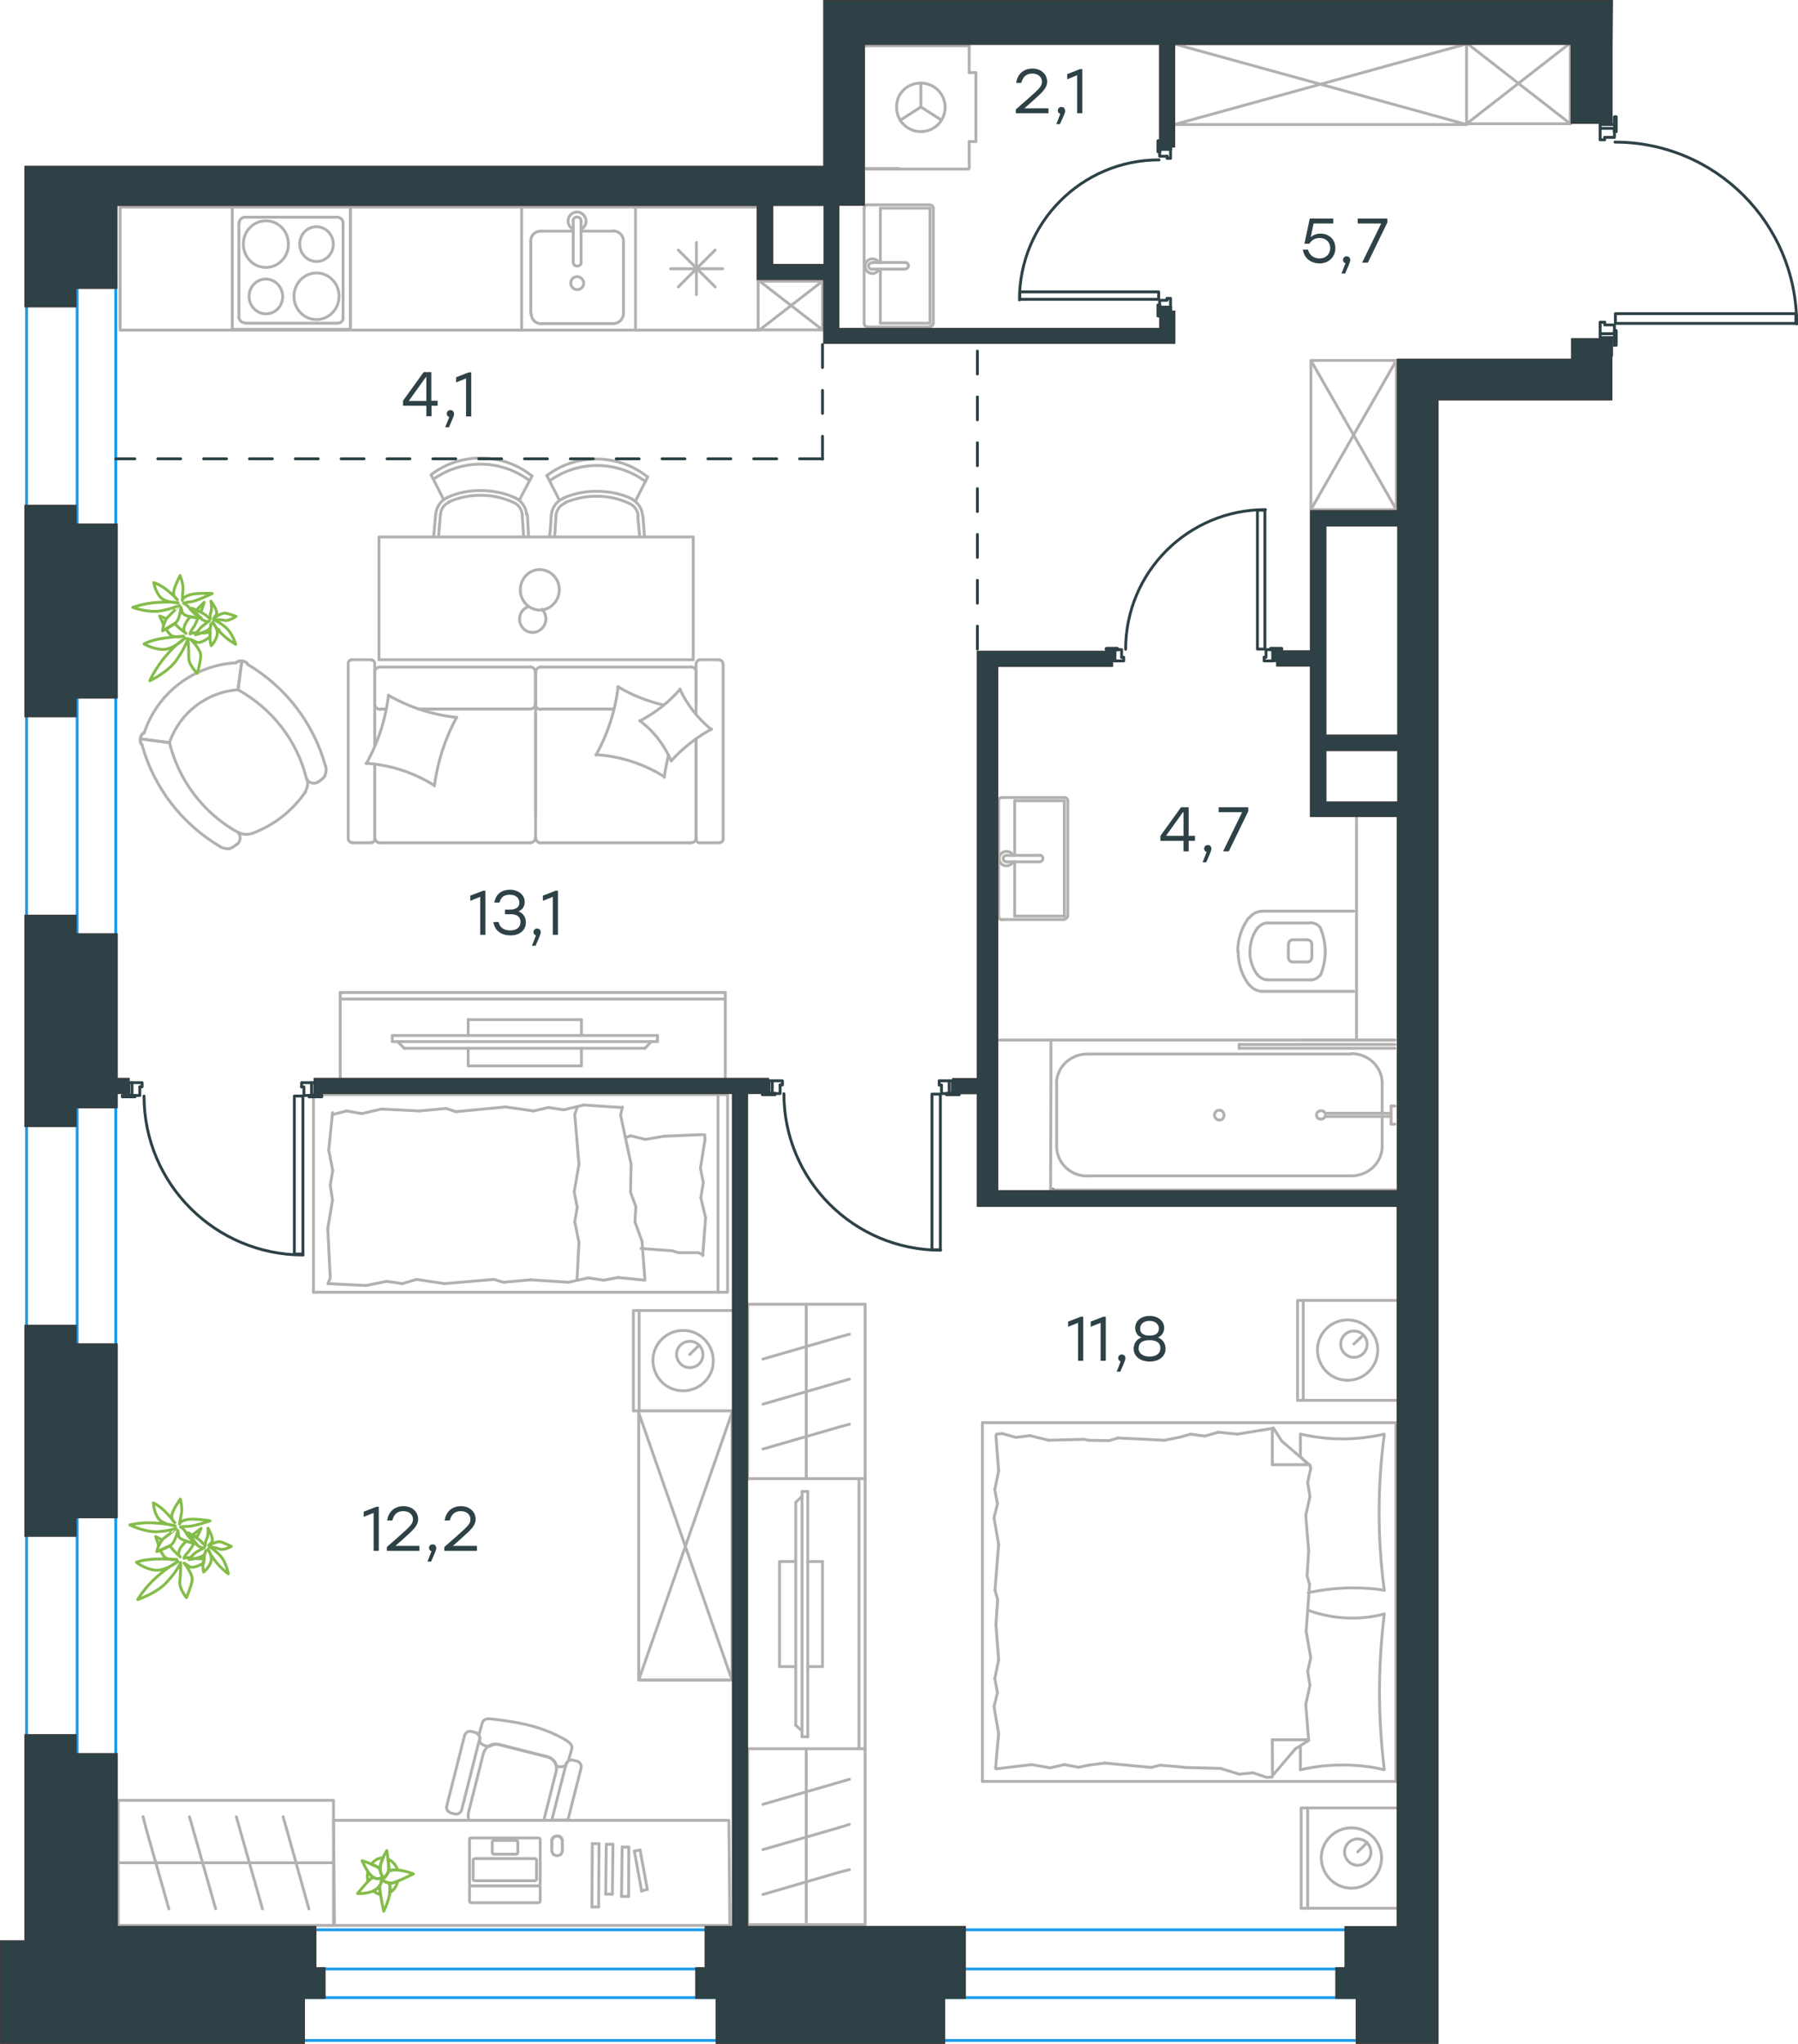 <?xml version="1.0" encoding="utf-8"?>
<!-- Generator: Adobe Illustrator 26.5.0, SVG Export Plug-In . SVG Version: 6.00 Build 0)  -->
<svg version="1.1" id="Слой_1" xmlns="http://www.w3.org/2000/svg" xmlns:xlink="http://www.w3.org/1999/xlink" x="0px" y="0px"
	 viewBox="0 0 941.3 1070.1" style="enable-background:new 0 0 941.3 1070.1;" xml:space="preserve">
<style type="text/css">
	.st0{fill:none;stroke:#1D9CEB;stroke-width:1.5;stroke-linecap:round;stroke-linejoin:round;stroke-miterlimit:10;}
	.st1{enable-background:new    ;}
	.st2{fill:#2D4146;}
	
		.st3{fill-rule:evenodd;clip-rule:evenodd;fill:#2D4146;stroke:#3B3A39;stroke-width:0.5;stroke-linecap:round;stroke-linejoin:round;stroke-miterlimit:10;}
	.st4{fill:none;stroke:#B2B1B0;stroke-width:1.5;stroke-linecap:round;stroke-linejoin:round;stroke-miterlimit:10;}
	.st5{fill:none;stroke:#84BC4A;stroke-width:1.5;stroke-linecap:round;stroke-linejoin:round;stroke-miterlimit:10;}
	
		.st6{fill:none;stroke:#2D4146;stroke-width:1.5;stroke-linecap:round;stroke-linejoin:round;stroke-miterlimit:10;stroke-dasharray:12;}
	.st7{fill:none;stroke:#2D4146;stroke-width:1.5;stroke-linecap:round;stroke-linejoin:round;stroke-miterlimit:10;}
</style>
<line class="st0" x1="145.6" y1="1068.2" x2="722.2" y2="1068.2"/>
<line class="st0" x1="142.2" y1="1045.8" x2="718.8" y2="1045.8"/>
<line class="st0" x1="134.6" y1="1030.8" x2="711.2" y2="1030.8"/>
<line class="st0" x1="156.4" y1="1010.3" x2="733.1" y2="1010.3"/>
<line class="st0" x1="60.6" y1="142.9" x2="60.6" y2="1007.6"/>
<line class="st0" x1="40.4" y1="142.9" x2="40.4" y2="1007.6"/>
<line class="st0" x1="13.9" y1="142.9" x2="13.9" y2="1007.6"/>
<g class="st1">
	<path class="st2" d="M229.2,212.4h-3.3v5.5h-2.7v-5.5H211v-2.6l10.8-15h4v15h3.3V212.4z M223.2,209.9v-12.4h-0.3l-8.9,12.4
		L223.2,209.9z"/>
	<path class="st2" d="M235,223.7h-1.9l2.1-5.4c-0.8-0.2-1.3-0.9-1.3-1.7c0-1.1,0.8-1.9,1.9-1.9c0.8,0,1.8,0.4,1.9,1.9
		C237.8,217.1,237.7,217.8,235,223.7z"/>
	<path class="st2" d="M246.7,194.9V218H244v-19.9l-5.2,2.1v-2.7l6.7-2.6H246.7z"/>
</g>
<path class="st3" d="M551.2,623h0.9c0-0.5-0.5-0.9-0.9-0.9c-0.5,0-0.9,0.5-0.9,0.9c0,0.5,0.5,0.9,0.9,0.9c0.5,0,0.9-0.5,0.9-0.9
	H551.2z"/>
<g>
	<line class="st4" x1="686.8" y1="494.4" x2="686.8" y2="501.3"/>
	<line class="st4" x1="708.8" y1="519" x2="661" y2="519"/>
	<line class="st4" x1="674.5" y1="501.3" x2="674.5" y2="494.4"/>
	<line class="st4" x1="684.6" y1="503.6" x2="676.7" y2="503.6"/>
	<line class="st4" x1="676.7" y1="492" x2="684.6" y2="492"/>
	<line class="st4" x1="661" y1="477" x2="708.8" y2="477"/>
	<line class="st4" x1="686.2" y1="513" x2="663.5" y2="513"/>
	<line class="st4" x1="663.5" y1="483.2" x2="686.2" y2="483.2"/>
	<path class="st4" d="M686.8,494.4c0-1.2-0.9-2.3-2.1-2.3"/>
	<path class="st4" d="M653.7,515.2c1.8,2.3,4.4,3.8,7.3,3.8"/>
	<path class="st4" d="M684.6,503.6c1.2,0,2.1-1.1,2.1-2.3"/>
	<path class="st4" d="M674.5,501.3c0,1.2,0.9,2.3,2.1,2.3"/>
	<path class="st4" d="M648.2,498v0.2c0,6.2,1.9,12.3,5.5,17.1"/>
	<path class="st4" d="M653.5,480.8c-3.5,5-5.5,10.9-5.5,17.2c0-0.2,0-0.2,0,0"/>
	<path class="st4" d="M661,477c-2.8,0-5.5,1.4-7.3,3.8"/>
	<path class="st4" d="M658.3,510.2c1.2,1.6,3.2,2.7,5.1,2.7"/>
	<path class="st4" d="M654.3,498v0.2c0,4.4,1.5,8.7,3.9,12.1"/>
	<path class="st4" d="M676.7,492c-1.2,0-2.1,1.1-2.1,2.3"/>
	<path class="st4" d="M663.5,483.2c-2,0-3.9,1.1-5.1,2.7"/>
	<path class="st4" d="M658.3,485.8c-2.5,3.6-3.9,7.8-3.9,12.3"/>
	<path class="st4" d="M691.3,510.5c1.6-3.9,2.5-8,2.5-12.3s-0.9-8.4-2.5-12.3"/>
	<path class="st4" d="M691.3,485.8c-1.2-1.8-3.2-2.7-5.1-2.7"/>
	<path class="st4" d="M686.2,513c2,0,3.9-1.1,5.1-2.7"/>
	<line class="st4" x1="710.2" y1="544.5" x2="710.2" y2="426.8"/>
	<line class="st4" x1="544.3" y1="447.8" x2="527.2" y2="447.8"/>
	<line class="st4" x1="531.2" y1="451.2" x2="531.2" y2="479.6"/>
	<line class="st4" x1="524.4" y1="417.5" x2="557.2" y2="417.5"/>
	<line class="st4" x1="557.2" y1="419.2" x2="531.2" y2="419.2"/>
	<line class="st4" x1="557.2" y1="479.6" x2="557.2" y2="419.2"/>
	<line class="st4" x1="531.2" y1="479.6" x2="557.2" y2="479.6"/>
	<line class="st4" x1="527.2" y1="451.2" x2="544.3" y2="451.2"/>
	<line class="st4" x1="531.2" y1="419.2" x2="531.2" y2="447.8"/>
	<line class="st4" x1="522.8" y1="479.6" x2="522.8" y2="419.2"/>
	<line class="st4" x1="557.2" y1="481.4" x2="524.6" y2="481.4"/>
	<line class="st4" x1="559" y1="419.2" x2="559" y2="479.6"/>
	<path class="st4" d="M557.2,481.2c0.9,0,1.7-0.8,1.7-1.7"/>
	<path class="st4" d="M559,419.2c0-0.9-0.8-1.7-1.7-1.7"/>
	<path class="st4" d="M522.8,479.8c0,0.9,0.8,1.7,1.7,1.7"/>
	<path class="st4" d="M524.4,417.5c-0.9,0-1.7,0.8-1.7,1.7"/>
	<path class="st4" d="M530.3,447.8c-0.6-1.4-2-2.1-3.4-2.1c-2.1,0-3.8,1.7-3.8,3.8c0,2.1,1.7,3.8,3.8,3.8c1.4,0,2.8-0.9,3.4-2.1"/>
	<path class="st4" d="M527.2,447.8h-0.3c-0.9,0-1.7,0.8-1.7,1.7c0,0.9,0.8,1.7,1.7,1.7h0.3"/>
	<path class="st4" d="M544.3,451.1L544.3,451.1c0.9,0,1.7-0.8,1.7-1.7c0-0.9-0.8-1.7-1.7-1.7"/>
	<line class="st4" x1="473.9" y1="137.4" x2="456.7" y2="137.4"/>
	<line class="st4" x1="460.9" y1="140.9" x2="460.9" y2="169.2"/>
	<line class="st4" x1="454.1" y1="107.2" x2="486.9" y2="107.2"/>
	<line class="st4" x1="486.9" y1="109" x2="460.9" y2="109"/>
	<line class="st4" x1="486.9" y1="169.2" x2="486.9" y2="109"/>
	<line class="st4" x1="460.9" y1="169.2" x2="486.9" y2="169.2"/>
	<line class="st4" x1="456.7" y1="140.9" x2="473.9" y2="140.9"/>
	<line class="st4" x1="460.9" y1="109" x2="460.9" y2="137.4"/>
	<line class="st4" x1="452.4" y1="169.2" x2="452.4" y2="109"/>
	<line class="st4" x1="486.9" y1="171.2" x2="454.1" y2="171.2"/>
	<line class="st4" x1="488.6" y1="109" x2="488.6" y2="169.2"/>
	<path class="st4" d="M486.9,170.9c0.9,0,1.7-0.8,1.7-1.7"/>
	<path class="st4" d="M488.6,109c0-0.9-0.8-1.7-1.7-1.7"/>
	<path class="st4" d="M452.4,169.4c0,0.9,0.8,1.7,1.7,1.7"/>
	<path class="st4" d="M454.1,107.2c-0.9,0-1.7,0.8-1.7,1.7"/>
	<path class="st4" d="M460.1,137.6c-0.6-1.4-2-2.1-3.4-2.1c-2.1,0-3.8,1.7-3.8,3.9c0,2.1,1.7,3.8,3.8,3.8c1.4,0,2.8-0.9,3.4-2.1"/>
	<path class="st4" d="M456.7,137.6h-0.3c-0.9,0-1.7,0.8-1.7,1.7s0.8,1.7,1.7,1.7h0.3"/>
	<path class="st4" d="M473.9,140.8L473.9,140.8c0.9,0,1.7-0.8,1.7-1.7s-0.8-1.7-1.7-1.7"/>
	<line class="st4" x1="507.4" y1="74.1" x2="507.4" y2="88.2"/>
	<line class="st4" x1="482.1" y1="56" x2="471.2" y2="63"/>
	<line class="st4" x1="482.1" y1="56" x2="482.1" y2="43.5"/>
	<line class="st4" x1="510.9" y1="38" x2="507.4" y2="38"/>
	<line class="st4" x1="510.9" y1="74.1" x2="510.9" y2="38"/>
	<line class="st4" x1="482.1" y1="56" x2="492.6" y2="62.7"/>
	<line class="st4" x1="470.6" y1="88.2" x2="453.4" y2="88.2"/>
	<line class="st4" x1="506.9" y1="88.5" x2="453.4" y2="88.5"/>
	<line class="st4" x1="507.4" y1="24" x2="507.4" y2="38"/>
	<line class="st4" x1="507.4" y1="74.1" x2="510.9" y2="74.1"/>
	<path class="st4" d="M482.1,43.5c6.9,0,12.7,5.6,12.7,12.7c0,7-5.6,12.7-12.7,12.7c-7,0-12.7-5.6-12.7-12.7
		C469.2,49,474.9,43.5,482.1,43.5z"/>
	<line class="st4" x1="550" y1="623" x2="731.3" y2="623"/>
	<line class="st4" x1="723.6" y1="567.3" x2="723.6" y2="582.8"/>
	<polyline class="st4" points="550,623 550.2,566.5 550.2,544.5 730.3,544.5 	"/>
	<line class="st4" x1="553.2" y1="600.2" x2="553.2" y2="567.3"/>
	<line class="st4" x1="723.6" y1="584.5" x2="723.6" y2="600.2"/>
	<line class="st4" x1="707.5" y1="615.6" x2="569.3" y2="615.6"/>
	<line class="st4" x1="569.3" y1="551.8" x2="707.5" y2="551.8"/>
	<path class="st4" d="M553.2,600.2c0,8.5,7.1,15.5,16.1,15.5"/>
	<path class="st4" d="M723.6,567.1c0-8.5-7.1-15.5-16.1-15.5"/>
	<path class="st4" d="M569.2,551.8c-8.8,0-16.1,6.9-16.1,15.5"/>
	<path class="st4" d="M707.5,615.6c8.8,0,16.1-6.9,16.1-15.5"/>
	<path class="st4" d="M635.8,583.8c0-1.5,1.1-2.6,2.5-2.6s2.5,1.1,2.5,2.6s-1,2.6-2.5,2.6C637.1,586.3,635.8,585.2,635.8,583.8z"/>
	<line class="st4" x1="648.7" y1="548.8" x2="648.7" y2="546.8"/>
	<line class="st4" x1="730.3" y1="548.8" x2="648.7" y2="548.8"/>
	<line class="st4" x1="648.7" y1="546.8" x2="730.3" y2="546.8"/>
	<line class="st4" x1="681.2" y1="544.5" x2="730.3" y2="544.5"/>
	<line class="st4" x1="730.3" y1="588.5" x2="728.3" y2="588.5"/>
	<line class="st4" x1="728.3" y1="584.5" x2="693.8" y2="584.5"/>
	<line class="st4" x1="693.8" y1="582.8" x2="728.3" y2="582.8"/>
	<line class="st4" x1="728.3" y1="588.5" x2="728.3" y2="579"/>
	<line class="st4" x1="728.3" y1="579" x2="730.3" y2="579"/>
	<path class="st4" d="M693.8,583c-0.3-1-1.1-1.5-2.2-1.5c-1.4,0-2.4,1-2.4,2.2c0,1.3,1,2.2,2.4,2.2c1,0,1.8-0.6,2.2-1.5"/>
	<line class="st4" x1="550.2" y1="544.5" x2="523.3" y2="544.5"/>
	<line class="st4" x1="671.1" y1="754.5" x2="685.1" y2="766.5"/>
	<line class="st4" x1="666.6" y1="747.5" x2="671.1" y2="754.5"/>
	<line class="st4" x1="730.8" y1="932.6" x2="514.3" y2="932.6"/>
	<line class="st4" x1="666.1" y1="910.8" x2="684.8" y2="910.8"/>
	<line class="st4" x1="514.3" y1="744.8" x2="730.8" y2="744.8"/>
	<line class="st4" x1="730.8" y1="744.8" x2="730.8" y2="932.6"/>
	<line class="st4" x1="666.1" y1="766.8" x2="666.1" y2="747.8"/>
	<line class="st4" x1="680.8" y1="762.5" x2="680.8" y2="750.8"/>
	<line class="st4" x1="666.1" y1="766.8" x2="684.8" y2="766.8"/>
	<line class="st4" x1="684.8" y1="766.8" x2="680.8" y2="762.5"/>
	<line class="st4" x1="680.8" y1="926.5" x2="680.8" y2="914.8"/>
	<line class="st4" x1="678.2" y1="915.5" x2="666.2" y2="929.6"/>
	<line class="st4" x1="685.2" y1="911.1" x2="678.2" y2="915.5"/>
	<line class="st4" x1="666.1" y1="910.8" x2="666.2" y2="929.6"/>
	<line class="st4" x1="521.4" y1="850.5" x2="522.3" y2="837.5"/>
	<line class="st4" x1="522.8" y1="808.5" x2="520.4" y2="794.6"/>
	<line class="st4" x1="522.2" y1="787.3" x2="520.8" y2="779.8"/>
	<line class="st4" x1="520.4" y1="794.6" x2="522.2" y2="787.3"/>
	<line class="st4" x1="522.3" y1="837.3" x2="520.9" y2="832.6"/>
	<line class="st4" x1="520.9" y1="832.6" x2="522.8" y2="808.5"/>
	<line class="st4" x1="522.8" y1="770.1" x2="521.4" y2="751.6"/>
	<line class="st4" x1="520.8" y1="779.8" x2="522.8" y2="770.1"/>
	<line class="st4" x1="522.8" y1="907.5" x2="520.4" y2="893.5"/>
	<line class="st4" x1="522.2" y1="886.1" x2="520.8" y2="878.8"/>
	<line class="st4" x1="520.4" y1="893.5" x2="522.2" y2="886.1"/>
	<line class="st4" x1="521.2" y1="925.8" x2="522.8" y2="907.5"/>
	<line class="st4" x1="522.8" y1="869" x2="521.4" y2="850.5"/>
	<line class="st4" x1="520.8" y1="878.8" x2="522.8" y2="869"/>
	<line class="st4" x1="514.3" y1="744.8" x2="514.3" y2="932.6"/>
	<path class="st4" d="M724.7,751.1c-1.8,13.5-2.7,27-2.7,40.7c0,13.5,0.9,27.2,2.7,40.7"/>
	<path class="st4" d="M724.5,926.5c-7.1-1.8-14.4-2.5-21.8-2.5c-7.3,0-14.6,0.8-21.8,2.5"/>
	<path class="st4" d="M681,750.8c7.1,1.6,14.4,2.5,21.8,2.5c7.3,0,14.6-0.9,21.8-2.5"/>
	<path class="st4" d="M724.7,845c-1.6,13.5-2.5,27-2.5,40.7c0,13.5,0.9,27.2,2.5,40.7"/>
	<line class="st4" x1="569.8" y1="924.1" x2="564.7" y2="925.2"/>
	<line class="st4" x1="557.3" y1="923.8" x2="549.8" y2="925.5"/>
	<line class="st4" x1="564.7" y1="925.2" x2="557.3" y2="923.8"/>
	<line class="st4" x1="540.1" y1="923.8" x2="521.7" y2="926"/>
	<line class="st4" x1="549.8" y1="925.5" x2="540.1" y2="923.8"/>
	<line class="st4" x1="618.1" y1="925" x2="607.2" y2="924.1"/>
	<line class="st4" x1="578.5" y1="923" x2="569.8" y2="924.1"/>
	<line class="st4" x1="607.2" y1="924.1" x2="602.7" y2="925.3"/>
	<line class="st4" x1="602.7" y1="925.3" x2="578.5" y2="923"/>
	<line class="st4" x1="620.3" y1="925.3" x2="618.1" y2="925"/>
	<line class="st4" x1="666.1" y1="930.3" x2="663.2" y2="930.5"/>
	<line class="st4" x1="656.1" y1="928.1" x2="648.7" y2="928.8"/>
	<line class="st4" x1="663.2" y1="930.5" x2="656.1" y2="928.1"/>
	<line class="st4" x1="639.1" y1="925.8" x2="620.3" y2="925.3"/>
	<line class="st4" x1="648.7" y1="928.8" x2="639" y2="925.8"/>
	<path class="st4" d="M684.8,843c7.4,2.7,15.2,4.1,23.1,4.1c5.7,0,11.2-0.7,16.7-2.1"/>
	<line class="st4" x1="618.1" y1="752.3" x2="623.2" y2="750.8"/>
	<line class="st4" x1="630.8" y1="751.8" x2="637.8" y2="749.8"/>
	<line class="st4" x1="623.2" y1="750.8" x2="630.8" y2="751.8"/>
	<line class="st4" x1="647.8" y1="750.8" x2="666.1" y2="747.8"/>
	<line class="st4" x1="637.8" y1="749.8" x2="648" y2="750.8"/>
	<line class="st4" x1="569.8" y1="754" x2="580.7" y2="754.2"/>
	<line class="st4" x1="609.6" y1="754" x2="618.1" y2="752.3"/>
	<line class="st4" x1="580.7" y1="754.2" x2="585.2" y2="752.8"/>
	<line class="st4" x1="585.2" y1="752.8" x2="609.6" y2="754"/>
	<line class="st4" x1="567.5" y1="753.5" x2="569.8" y2="754"/>
	<line class="st4" x1="521.7" y1="750.8" x2="524.7" y2="750.5"/>
	<line class="st4" x1="531.8" y1="752.5" x2="539.2" y2="751.6"/>
	<line class="st4" x1="524.7" y1="750.5" x2="531.8" y2="752.5"/>
	<line class="st4" x1="549" y1="754" x2="567.5" y2="753.5"/>
	<line class="st4" x1="539.2" y1="751.6" x2="549" y2="754"/>
	<path class="st4" d="M724.7,832.5c-5.5-0.9-11.2-1.2-16.7-1.2c-7.8,0-15.5,0.9-23.1,2.5"/>
	<line class="st4" x1="685.1" y1="811.8" x2="684.3" y2="825"/>
	<line class="st4" x1="683.8" y1="854" x2="686.2" y2="867.8"/>
	<line class="st4" x1="684.6" y1="875" x2="685.8" y2="882.3"/>
	<line class="st4" x1="686.2" y1="867.8" x2="684.6" y2="875"/>
	<line class="st4" x1="684.3" y1="825" x2="685.6" y2="829.5"/>
	<line class="st4" x1="685.6" y1="829.5" x2="683.8" y2="854"/>
	<line class="st4" x1="683.6" y1="892.3" x2="685.1" y2="910.8"/>
	<line class="st4" x1="685.8" y1="882.3" x2="683.6" y2="892.3"/>
	<line class="st4" x1="685.8" y1="766.8" x2="686.2" y2="768.8"/>
	<line class="st4" x1="684.6" y1="776.1" x2="685.8" y2="783.5"/>
	<line class="st4" x1="686.2" y1="768.8" x2="684.6" y2="776.1"/>
	<line class="st4" x1="683.6" y1="793.3" x2="685.1" y2="811.8"/>
	<line class="st4" x1="685.8" y1="783.5" x2="683.6" y2="793.3"/>
	<line class="st4" x1="684.6" y1="999" x2="684.6" y2="946.5"/>
	<line class="st4" x1="715.8" y1="964.6" x2="710.8" y2="969.5"/>
	<line class="st4" x1="733.7" y1="999" x2="681.2" y2="999"/>
	<polyline class="st4" points="731.8,946.5 681.2,946.5 681.2,999 	"/>
	<path class="st4" d="M710.8,976.5c-3.8,0-6.9-3.2-6.9-6.9c0-3.9,3.2-6.9,6.9-6.9c3.9,0,6.9,3.2,6.9,6.9
		C717.8,973.5,714.6,976.5,710.8,976.5z"/>
	<path class="st4" d="M707.5,988.5c-8.5,0-15.6-6.9-15.8-15.8c0-8.7,7.1-15.8,15.8-15.8c8.7,0,15.8,7.1,15.8,15.8
		C723.2,981.3,716.2,988.5,707.5,988.5z"/>
	<line class="st4" x1="682.3" y1="733.1" x2="682.3" y2="680.8"/>
	<line class="st4" x1="713.7" y1="699" x2="708.8" y2="703.6"/>
	<line class="st4" x1="731.8" y1="733.1" x2="679.3" y2="733.1"/>
	<polyline class="st4" points="731.8,680.8 679.3,680.8 679.3,733.1 	"/>
	<path class="st4" d="M708.8,710.6c-3.8,0-6.9-3.2-6.9-6.9c0-3.9,3.2-6.9,6.9-6.9c3.9,0,6.9,3.2,6.9,6.9
		C715.8,707.5,712.6,710.6,708.8,710.6z"/>
	<path class="st4" d="M705.5,722.6c-8.7,0-15.6-6.9-15.8-15.8c0-8.7,7.1-15.8,15.8-15.8c8.7,0,15.8,7.1,15.8,15.8
		C721.2,715.6,714.2,722.6,705.5,722.6z"/>
	<polyline class="st4" points="391.4,774.5 391.4,682.8 452.9,682.8 	"/>
	<line class="st4" x1="452.9" y1="682.8" x2="452.9" y2="774.5"/>
	<line class="st4" x1="422.1" y1="682.8" x2="422.1" y2="773.1"/>
	<line class="st4" x1="444.7" y1="745.6" x2="439.2" y2="747.1"/>
	<line class="st4" x1="439.2" y1="747.1" x2="399.4" y2="758.6"/>
	<line class="st4" x1="444.7" y1="722" x2="439.2" y2="723.6"/>
	<line class="st4" x1="439.2" y1="723.6" x2="399.4" y2="735.1"/>
	<line class="st4" x1="444.7" y1="698.5" x2="439.2" y2="700"/>
	<line class="st4" x1="439.2" y1="700" x2="399.4" y2="711.5"/>
	<line class="st4" x1="430.6" y1="817.5" x2="422.9" y2="817.5"/>
	<line class="st4" x1="430.6" y1="872.5" x2="430.6" y2="817.5"/>
	<polyline class="st4" points="416.6,817.5 408.1,817.5 408.1,872.5 416.6,872.5 	"/>
	<line class="st4" x1="422.9" y1="872.5" x2="430.6" y2="872.5"/>
	<line class="st4" x1="449.7" y1="915.5" x2="449.7" y2="774.1"/>
	<line class="st4" x1="391.9" y1="915.5" x2="452.9" y2="915.5"/>
	<line class="st4" x1="452.9" y1="915.5" x2="452.9" y2="774.1"/>
	<line class="st4" x1="452.9" y1="774.1" x2="390.2" y2="774.1"/>
	<line class="st4" x1="419.9" y1="780.8" x2="422.9" y2="780.8"/>
	<line class="st4" x1="419.9" y1="906.2" x2="416.6" y2="903.2"/>
	<line class="st4" x1="416.6" y1="786.5" x2="419.9" y2="783.3"/>
	<line class="st4" x1="419.9" y1="780.8" x2="419.9" y2="909.2"/>
	<line class="st4" x1="422.9" y1="909.2" x2="422.9" y2="780.8"/>
	<line class="st4" x1="419.9" y1="909.2" x2="422.9" y2="909.2"/>
	<line class="st4" x1="416.6" y1="903.2" x2="416.6" y2="786.5"/>
	<line class="st4" x1="391.4" y1="1007.6" x2="391.4" y2="916"/>
	<line class="st4" x1="452.9" y1="916" x2="452.9" y2="1007.6"/>
	<line class="st4" x1="422.1" y1="916" x2="422.1" y2="1006.2"/>
	<line class="st4" x1="444.7" y1="978.8" x2="439.2" y2="980.2"/>
	<line class="st4" x1="439.2" y1="980.2" x2="399.4" y2="991.8"/>
	<line class="st4" x1="444.7" y1="955.1" x2="439.2" y2="956.8"/>
	<line class="st4" x1="439.2" y1="956.8" x2="399.4" y2="968.3"/>
	<line class="st4" x1="444.7" y1="931.5" x2="439.2" y2="933.1"/>
	<line class="st4" x1="439.2" y1="933.1" x2="399.4" y2="944.6"/>
	<line class="st4" x1="452.9" y1="1007.6" x2="391.4" y2="1007.6"/>
	<line class="st4" x1="245.1" y1="533.8" x2="245.1" y2="542.1"/>
	<line class="st4" x1="304.4" y1="533.8" x2="245.1" y2="533.8"/>
	<polyline class="st4" points="245.1,548.8 245.1,558 304.4,558 304.4,548.8 	"/>
	<line class="st4" x1="304.4" y1="542.1" x2="304.4" y2="533.8"/>
	<line class="st4" x1="379.7" y1="523" x2="178.1" y2="523"/>
	<line class="st4" x1="379.7" y1="566" x2="379.7" y2="519.6"/>
	<line class="st4" x1="379.7" y1="519.6" x2="178.1" y2="519.6"/>
	<line class="st4" x1="178.1" y1="519.6" x2="178.1" y2="566"/>
	<line class="st4" x1="205.4" y1="545.3" x2="205.4" y2="542.1"/>
	<line class="st4" x1="340.9" y1="545.3" x2="337.7" y2="548.8"/>
	<line class="st4" x1="211.6" y1="548.8" x2="208.2" y2="545.3"/>
	<line class="st4" x1="205.4" y1="545.3" x2="344.2" y2="545.3"/>
	<line class="st4" x1="344.2" y1="542.1" x2="205.4" y2="542.1"/>
	<line class="st4" x1="344.2" y1="545.3" x2="344.2" y2="542.1"/>
	<line class="st4" x1="337.7" y1="548.8" x2="211.6" y2="548.8"/>
	<line class="st4" x1="277.6" y1="371.2" x2="219.2" y2="371.2"/>
	<line class="st4" x1="366.4" y1="441.2" x2="376.6" y2="441.2"/>
	<line class="st4" x1="283.2" y1="441.2" x2="361.6" y2="441.2"/>
	<line class="st4" x1="196.2" y1="374" x2="196.2" y2="390.6"/>
	<line class="st4" x1="196.2" y1="400.1" x2="196.2" y2="438.5"/>
	<line class="st4" x1="364.4" y1="386.8" x2="364.4" y2="438.5"/>
	<line class="st4" x1="280.4" y1="351.9" x2="280.4" y2="368.4"/>
	<line class="st4" x1="321.4" y1="371.2" x2="283.2" y2="371.2"/>
	<line class="st4" x1="194.4" y1="345.4" x2="184.1" y2="345.4"/>
	<line class="st4" x1="280.4" y1="368.4" x2="280.4" y2="351.9"/>
	<line class="st4" x1="283.2" y1="349.2" x2="361.6" y2="349.2"/>
	<line class="st4" x1="364.4" y1="439.3" x2="364.4" y2="386.8"/>
	<line class="st4" x1="280.4" y1="374" x2="280.4" y2="426.8"/>
	<line class="st4" x1="198.9" y1="441.2" x2="277.6" y2="441.2"/>
	<line class="st4" x1="184.1" y1="441.2" x2="194.4" y2="441.2"/>
	<line class="st4" x1="202.1" y1="371.2" x2="198.9" y2="371.2"/>
	<line class="st4" x1="196.2" y1="390.6" x2="196.2" y2="347.4"/>
	<line class="st4" x1="202.1" y1="371.2" x2="198.9" y2="371.2"/>
	<line class="st4" x1="196.2" y1="368.4" x2="196.2" y2="351.9"/>
	<line class="st4" x1="280.4" y1="368.4" x2="280.4" y2="351.9"/>
	<line class="st4" x1="321.4" y1="371.2" x2="283.2" y2="371.2"/>
	<line class="st4" x1="198.9" y1="349.2" x2="277.6" y2="349.2"/>
	<line class="st4" x1="196.2" y1="439.3" x2="196.2" y2="400.1"/>
	<line class="st4" x1="277.6" y1="371.2" x2="219.2" y2="371.2"/>
	<line class="st4" x1="378.6" y1="439.3" x2="378.6" y2="347.4"/>
	<line class="st4" x1="376.6" y1="345.4" x2="366.4" y2="345.4"/>
	<line class="st4" x1="364.4" y1="347.4" x2="364.4" y2="374"/>
	<line class="st4" x1="280.4" y1="438.5" x2="280.4" y2="368.4"/>
	<line class="st4" x1="364.4" y1="351.9" x2="364.4" y2="368.4"/>
	<path class="st4" d="M194.4,345.5c0.9,0,1.8,0.8,1.8,1.8"/>
	<path class="st4" d="M366.2,441.2c-0.9,0-1.8-0.8-1.8-1.8"/>
	<path class="st4" d="M364.6,347.2c0-0.9,0.8-1.8,1.8-1.8"/>
	<path class="st4" d="M280.4,368.3c0,1.7-1.4,2.9-2.9,2.9"/>
	<path class="st4" d="M361.6,349.1c1.7,0,2.9,1.4,2.9,2.9"/>
	<path class="st4" d="M196.1,352.1c0-1.7,1.4-2.9,2.9-2.9"/>
	<path class="st4" d="M280.4,438.3c0,1.7-1.4,2.9-2.9,2.9"/>
	<path class="st4" d="M277.4,349.1c1.7,0,2.9,1.4,2.9,2.9"/>
	<path class="st4" d="M283.1,441.3c-1.5,0-2.8-1.4-2.8-2.9"/>
	<path class="st4" d="M184.1,441c-0.9,0-1.8-0.8-1.8-1.8v-92c0-0.9,0.8-1.8,1.8-1.8"/>
	<path class="st4" d="M280.4,352.1c0-1.7,1.2-2.9,2.8-2.9"/>
	<path class="st4" d="M378.6,439.3c0,0.9-0.8,1.8-1.8,1.8"/>
	<path class="st4" d="M199.1,441.3c-1.7,0-2.9-1.4-2.9-2.9"/>
	<path class="st4" d="M196.2,439.3c0,0.9-0.8,1.8-1.8,1.8"/>
	<path class="st4" d="M364.6,438.3c0,1.7-1.4,2.9-2.9,2.9"/>
	<path class="st4" d="M199.1,371.4c-1.7,0-2.9-1.4-2.9-2.9"/>
	<path class="st4" d="M283.1,371.4c-1.5,0-2.8-1.4-2.8-2.9"/>
	<path class="st4" d="M376.6,345.5c0.9,0,1.8,0.8,1.8,1.8"/>
	<path class="st4" d="M227.4,411.4c1.7-12.6,5.6-24.7,11.6-35.8"/>
	<path class="st4" d="M351.4,398.3c6.1-6.7,13.2-12.3,21.1-16.6"/>
	<path class="st4" d="M334.9,377.3c7.3,5.4,12.9,12.7,16.5,21.1"/>
	<path class="st4" d="M191.6,399.6c12.7,0.8,25,4.8,35.8,11.6"/>
	<path class="st4" d="M323.6,359.5c-1.5,12.6-5.4,24.7-11.6,35.8"/>
	<path class="st4" d="M347.4,369.1c-8.4-2-16.5-5.1-23.9-9.6"/>
	<path class="st4" d="M312.1,395.1c12.7,0.8,25,4.8,35.8,11.6"/>
	<path class="st4" d="M203.4,363.9c-1.5,12.6-5.4,24.7-11.6,35.8"/>
	<path class="st4" d="M239.1,375.6c-12.6-1.4-24.8-5.3-35.8-11.6"/>
	<path class="st4" d="M356.1,360.8c-5.9,6.8-13,12.4-21.1,16.6"/>
	<path class="st4" d="M347.7,406.9c0.6-3.9,1.4-7.9,2.3-11.6"/>
	<path class="st4" d="M372.4,381.9c-7-5.7-12.6-12.9-16.5-21.1"/>
	<path class="st4" d="M123.4,347c0.8-0.6,1.9-1.1,3.1-1c1.3,0.1,2.5,0.7,3.2,1.7"/>
	<path class="st4" d="M123.4,347c0.8-0.6,1.9-1.1,3.1-1c1.3,0.1,2.5,0.7,3.2,1.7"/>
	<path class="st4" d="M160.1,414.3c-6.8,10-16.6,17.8-28.1,22"/>
	<path class="st4" d="M131.9,436.3c-1.2,0.5-2.4,0.5-3.5,0.5c-1.3-0.1-2.6-0.5-3.8-1.1"/>
	<path class="st4" d="M88.7,388.8c5.4-15.6,19.5-26.6,36.1-27.7"/>
	<path class="st4" d="M160.7,407.9c0.3,0.8,0.4,1.8,0.3,2.7c-0.1,1.7-0.7,3.1-1.6,4.6"/>
	<path class="st4" d="M124.6,361.1c18,10,31.1,26.8,35.9,46.8"/>
	<path class="st4" d="M115.1,443.1c-19.9-11.8-34.5-30.7-40.7-53"/>
	<path class="st4" d="M124.6,435.8c-18-10-30.9-27-35.9-47"/>
	<path class="st4" d="M122.1,443.4c-0.5,0.3-1.1,0.6-1.7,0.8"/>
	<path class="st4" d="M170.1,406c-0.2,0.7-0.6,1.1-1.1,1.5"/>
	<path class="st4" d="M129.6,347.8c19.9,11.8,34.5,30.7,40.7,53"/>
	<path class="st4" d="M75.4,383.9c6.9-21.1,26-35.6,48-36.9"/>
	<line class="st4" x1="168.9" y1="407.6" x2="167.1" y2="409"/>
	<line class="st4" x1="122.1" y1="443.4" x2="123.9" y2="442"/>
	<line class="st4" x1="88.7" y1="388.8" x2="73.6" y2="386.8"/>
	<line class="st4" x1="124.6" y1="361.1" x2="126.6" y2="346.1"/>
	<line class="st4" x1="124.6" y1="361.1" x2="126.6" y2="346.1"/>
	<line class="st4" x1="88.7" y1="388.8" x2="73.6" y2="386.8"/>
	<path class="st4" d="M74.4,390.1c-0.6-0.8-1.1-1.9-1-3.1c0.1-1.3,0.7-2.5,1.7-3.2"/>
	<path class="st4" d="M124.7,435.8c0.6,0.8,1.1,1.9,1,3.1c-0.1,1.3-0.7,2.5-1.7,3.2"/>
	<path class="st4" d="M120.4,444.2c-0.5,0.2-1.1,0.1-1.7,0.1c-1.3-0.1-2.5-0.5-3.6-1.1"/>
	<path class="st4" d="M74.4,390.1c-0.6-0.8-1.1-1.9-1-3.1c0.1-1.3,0.7-2.5,1.7-3.2"/>
	<path class="st4" d="M170.4,400.9c0.3,0.8,0.4,1.8,0.3,2.7c-0.1,0.8-0.3,1.8-0.7,2.6"/>
	<path class="st4" d="M167.1,409c-0.8,0.6-1.9,1.1-3.1,1c-1.3-0.1-2.5-0.7-3.2-1.7"/>
	<polyline class="st4" points="397.7,147.2 430.6,147.2 430.6,151.9 430.6,172.7 397.7,172.7 430.6,147.2 	"/>
	<line class="st4" x1="430.6" y1="172.7" x2="397.7" y2="147.2"/>
	<polyline class="st4" points="614.8,23 767.8,23 767.8,30.8 767.8,65.2 614.8,65.2 767.8,23 	"/>
	<line class="st4" x1="767.8" y1="65.2" x2="614.8" y2="23"/>
	<polyline class="st4" points="767.8,22.5 822.1,22.5 822.1,30.5 822.1,64.8 767.8,64.8 822.1,22.5 	"/>
	<line class="st4" x1="822.1" y1="64.8" x2="767.8" y2="22.5"/>
	<polyline class="st4" points="686.3,266.8 686.3,188.7 694.8,188.7 731,188.7 731,266.8 686.3,188.7 	"/>
	<line class="st4" x1="731" y1="188.7" x2="686.3" y2="266.8"/>
	<line class="st4" x1="230.6" y1="269.3" x2="229.9" y2="277.1"/>
	<line class="st4" x1="227.4" y1="276.9" x2="227.1" y2="280"/>
	<line class="st4" x1="229.9" y1="277.1" x2="229.7" y2="280"/>
	<line class="st4" x1="273.4" y1="269.8" x2="274.1" y2="280.5"/>
	<line class="st4" x1="276.1" y1="269.5" x2="276.7" y2="280.5"/>
	<line class="st4" x1="228.1" y1="269.1" x2="227.4" y2="276.9"/>
	<line class="st4" x1="271.9" y1="261.8" x2="278.6" y2="249.1"/>
	<line class="st4" x1="232.2" y1="261.4" x2="225.7" y2="248.6"/>
	<line class="st4" x1="291.1" y1="269.8" x2="290.6" y2="277.6"/>
	<line class="st4" x1="288.1" y1="277.5" x2="287.7" y2="280.6"/>
	<line class="st4" x1="290.6" y1="277.6" x2="290.4" y2="280.6"/>
	<line class="st4" x1="333.9" y1="270.3" x2="334.9" y2="281"/>
	<line class="st4" x1="336.6" y1="270.1" x2="337.4" y2="281"/>
	<line class="st4" x1="288.6" y1="269.8" x2="288.1" y2="277.5"/>
	<line class="st4" x1="332.7" y1="262.3" x2="339.1" y2="249.6"/>
	<line class="st4" x1="292.9" y1="261.9" x2="286.4" y2="249.2"/>
	<path class="st4" d="M276.9,317.5c-2.8,0.8-4.9,3.4-4.9,6.5c0,4,3.1,7.1,6.8,7.1c3.8,0,6.9-3.2,7-7c0-1.9-0.8-3.8-2-5.1"/>
	<path class="st4" d="M282.7,298.2c5.7,0.1,10.2,4.9,10.1,10.7c-0.1,5.7-4.6,10.5-10.3,10.5c-5.5-0.1-10.2-4.8-10.1-10.7
		C272.4,302.9,277.1,298.1,282.7,298.2z"/>
	<path class="st4" d="M273.4,269.5c-0.2-2.8-2-5.4-4.4-6.4"/>
	<path class="st4" d="M268.9,263.1c-5.4-2.5-11-3.8-16.9-3.8c-5.9-0.1-11.6,1.1-17,3.4"/>
	<path class="st4" d="M235.2,262.9c-2.5,1-4.4,3.4-4.6,6.4"/>
	<path class="st4" d="M276.9,251.4c-7.2-5.4-16-8.3-24.9-8.4c-8.9-0.1-17.6,2.6-25.1,7.9"/>
	<path class="st4" d="M234.1,260.6c-3.4,1.4-5.6,4.8-6,8.6"/>
	<path class="st4" d="M275.7,269.4c-0.2-3.6-2.5-7-5.8-8.7"/>
	<path class="st4" d="M270.1,260.8c-5.7-2.7-11.9-3.9-18.1-4s-12.3,1.1-18,3.7"/>
	<path class="st4" d="M278.4,249.1c-7.5-6-16.7-9.2-26.3-9.3s-18.8,2.9-26.4,8.7"/>
	<path class="st4" d="M334.1,270.1c-0.2-2.8-2-5.4-4.4-6.4"/>
	<path class="st4" d="M329.6,263.6c-5.4-2.5-11-3.8-16.9-3.8c-5.9-0.1-11.6,1.1-17,3.4"/>
	<path class="st4" d="M295.7,263.5c-2.5,1-4.4,3.4-4.6,6.4"/>
	<path class="st4" d="M337.9,252.1c-7.2-5.4-16-8.3-24.9-8.4c-8.9-0.1-17.6,2.6-25.1,7.9"/>
	<path class="st4" d="M294.6,261.1c-3.4,1.4-5.6,4.8-6,8.6"/>
	<path class="st4" d="M336.4,269.9c-0.2-3.6-2.5-7-5.8-8.7"/>
	<path class="st4" d="M330.9,261.2c-5.5-2.7-11.7-3.9-17.9-4c-6.4-0.1-12.4,1.1-18.2,3.6"/>
	<path class="st4" d="M338.9,249.6c-7.5-6-16.7-9.2-26.3-9.3s-18.6,2.9-26.4,8.7"/>
	<path class="st5" d="M110.6,815.3c0.2-0.1,0.6-0.1,0.7-0.1l0.1,0.1c-0.2,0.1-0.4,0.2-0.7,0.5C110.6,815.6,110.6,815.5,110.6,815.3z
		 M100.9,803.5c2.5-1.9,4.4-3.4,4.4-3.4s-1,2.3-2.3,4.8C102.4,804.3,101.6,804,100.9,803.5z M99.4,805c0.2-0.2,0.5-0.4,0.7-0.6
		c0.6,0.8,1.2,1.8,1.8,2.7l-0.1,0.2C101.1,806.5,100.1,805.8,99.4,805z M83.1,809.2c-0.9-2.6-1.6-4.8-1.6-4.8s1.6,0.7,3.4,1.9
		C83.9,807.1,83.6,808.3,83.1,809.2z M94.6,818c0,0-1.5,4-7.1,10.1c-5.5,6.1-15.4,9.3-15.4,9.3s3.5-6.1,9.9-11.8s11.2-8.1,11.2-8.1
		s-6.8,5.1-12,4.5c-5.4-0.6-9.8-4.1-9.8-4.1s3-1.3,8.4-1.6c5.5-0.4,12.8,0.1,12.8,0.1s-4.7,0.8-6.8-1.7c-0.6-0.8-1.3-1.9-1.9-3.2
		c1.4-0.6,3.4-1.5,4.9-2.2c0.2,0.2,0.3,0.5,0.5,0.5c2.1,2.7,5.1,5.3,5.1,5.3s-2.1-1.1,0.2-4.9c0.7-1.1,1.7-2.2,2.9-3.4
		c1.4,0.5,3,0.9,4.1,1.1c-1,1.8-2.1,3.4-2.8,4.3c-2.4,2.5-2.5,3.6-2.5,3.6s1.5-0.6,3.6-0.3c-0.5,0.6-0.7,0.9-0.7,0.9
		s1.4-0.2,3.1-0.5c1.4,0.2,3.1,0.2,4.7,0c-0.2,0.8-0.2,1.5-0.4,2.3l-0.1,0.2c-2.8,1.5-5.7,2.7-7.2,1.8l-2.9-1.9c0,0,4.6,5.7,4.2,8.9
		c-0.4,3.1-3,9.2-3,9.2s-4.1-4.9-3.4-8.9C94.6,823.5,94.6,818,94.6,818z"/>
	<path class="st5" d="M85.9,805.2c-2.8,1.9-3.8,7.1-3.8,7.1s5.3-1.9,7.5-3.5s3.5-7.6,3.5-7.6l0.4,2.8c0.2,2.4,7.6,3.8,9.3,4.1
		c-0.2-0.1-0.2-0.3-0.5-0.5c-1.3-1.1-3.8-3-4.7-4.8c-1.1-2.4-3.1-3.4-3.1-3.4s1.2-0.3,4.1-0.3c2.8,0,11.4-2.9,11.4-2.9
		s-8.6-1.5-12.4-0.6c-3.8,0.9-3.6,2.3-3.6,2.3s0.4-2.8,1-5.6s-0.6-7.5-0.6-7.5s-4.1,5.7-4.4,8.4c-0.5,2.5,1.5,3.9,1.5,3.9
		s-2.6-3.5-5.7-6.4s-5.5-3.9-5.5-3.9s0.1,4.5,2.5,8c2.5,3.4,8.9,4,8.9,4s-3.7-1.1-10.7-1.5c-7.1-0.5-13,1-13,1s7.4,3.8,14.2,3.6
		c6.8-0.4,10-1.8,10-1.8S88.9,803.1,85.9,805.2z"/>
	<path class="st5" d="M114.9,811c2.5,0.7,6.2-1.4,6.2-1.4s-3.7-1.9-5.6-2.4c-1.9-0.5-6.2,1.8-6.2,1.8l1.5-1.6
		c1.5-1.6-1.9-7.4-1.9-7.4s0.3,3.8-0.7,5.6c-0.9,2-0.7,3.5-0.7,3.5s-0.8-0.5-2-1.9c-1.3-1.6-7-4.8-7-4.8s3,5.4,5.4,7
		c2.3,1.5,3.1,0.8,3.1,0.8s-1.8,1.1-3.8,2.1c-2,1.1-4.3,4.1-4.3,4.1s5.4-0.7,7.1-1.8c1.8-1,1.7-2.8,1.7-2.8s-1,3.1-1.3,6.3
		c-0.4,3.1,0.2,4.9,0.2,4.9s2.8-2.2,3.8-5.3s-1.5-6.7-1.5-6.7s0.8,2.5,4,6.5c3.1,3.9,6.6,6.4,6.6,6.4s-1-6.1-4.3-9.6
		c-3.4-3.5-5.7-4.6-5.7-4.6S112.7,810,114.9,811z"/>
	<path class="st5" d="M113.9,329.8c0.2-0.2,0.5-0.2,0.7-0.2l0.1,0.2c-0.2,0.1-0.3,0.3-0.6,0.6C113.9,330,113.9,329.9,113.9,329.8z
		 M102.9,319.3c2.1-2.2,4-4,4-4s-0.7,2.4-1.7,5.1C104.4,319.8,103.6,319.5,102.9,319.3z M101.4,320.8c0.2-0.2,0.4-0.5,0.6-0.7
		c0.7,0.7,1.5,1.6,2.1,2.5l-0.1,0.2C103.4,322.2,102.2,321.6,101.4,320.8z M85.7,327.1c-1.2-2.5-2.1-4.6-2.1-4.6s1.7,0.5,3.5,1.5
		C86.4,324.8,86.1,326.1,85.7,327.1z M98.4,334.3c0,0-1.1,4.1-5.8,11c-4.7,6.8-14.2,11.1-14.2,11.1s2.8-6.4,8.4-13S97,334,97,334
		s-6.1,5.9-11.4,6c-5.4,0-10.2-2.9-10.2-2.9s2.8-1.6,8-2.6c5.4-1,12.7-1.5,12.7-1.5s-4.6,1.4-7-0.8c-0.7-0.7-1.5-1.8-2.3-3
		c1.3-0.8,3.1-1.8,4.5-2.8c0.2,0.2,0.4,0.4,0.5,0.5c2.5,2.5,5.6,4.7,5.6,4.7s-2.3-0.8-0.4-4.9c0.5-1.1,1.5-2.5,2.5-3.8
		c1.4,0.3,3.1,0.5,4.2,0.6c-0.8,1.9-1.6,3.7-2.2,4.6c-2.1,2.8-2,3.8-2,3.8s1.3-0.8,3.5-0.7c-0.5,0.6-0.6,1-0.6,1s1.4-0.4,3-0.8
		c1.5,0,3.1-0.2,4.7-0.5c-0.1,0.8-0.1,1.5-0.1,2.4l-0.1,0.2c-2.5,1.8-5.4,3.4-7,2.7l-3.1-1.5c0,0,5.2,5.1,5.3,8.4
		c0,3.1-1.8,9.4-1.8,9.4s-4.7-4.4-4.5-8.4C98.9,339.6,98.4,334.3,98.4,334.3z"/>
	<path class="st5" d="M88.1,322.8c-2.5,2.2-3,7.5-3,7.5s5-2.5,7-4.4c2.1-1.8,2.6-8,2.6-8l0.8,2.7c0.5,2.4,8,2.8,9.8,2.9
		c-0.2-0.1-0.3-0.3-0.5-0.5c-1.4-0.9-4.1-2.5-5.2-4.1c-1.4-2.2-3.5-3.1-3.5-3.1s1.2-0.5,4-0.8s11-4.3,11-4.3s-8.7-0.5-12.3,0.9
		c-3.7,1.4-3.3,2.8-3.3,2.8s0-2.8,0.3-5.7c0.3-2.9-1.5-7.4-1.5-7.4s-3.3,6.2-3.4,8.9c-0.2,2.5,2,3.7,2,3.7s-3-3.2-6.4-5.7
		s-6-3.2-6-3.2s0.7,4.4,3.4,7.6c3,3.1,9.3,2.9,9.3,2.9s-3.8-0.6-10.9-0.1c-7.1,0.4-12.8,2.6-12.8,2.6s7.7,2.9,14.6,1.8
		c6.7-1.2,9.8-3,9.8-3S90.9,320.2,88.1,322.8z"/>
	<path class="st5" d="M117.6,324.8c2.5,0.4,6-2.1,6-2.1s-3.8-1.5-5.8-1.7s-5.9,2.6-5.9,2.6l1.3-1.8c1.3-1.8-2.8-7.1-2.8-7.1
		s0.8,3.7,0,5.7c-0.7,2.1-0.2,3.6-0.2,3.6s-0.8-0.4-2.2-1.7c-1.5-1.5-7.6-3.9-7.6-3.9s3.6,5.1,6.1,6.3c2.5,1.2,3.1,0.4,3.1,0.4
		s-1.8,1.2-3.5,2.6c-1.8,1.3-3.8,4.6-3.8,4.6s5.3-1.4,6.8-2.6c1.6-1.2,1.3-3,1.3-3s-0.6,3.2-0.5,6.4c0,3.1,0.7,4.9,0.7,4.9
		s2.5-2.5,3.1-5.7c0.6-3.1-2.4-6.6-2.4-6.6s1.1,2.4,4.7,6c3.5,3.5,7.4,5.6,7.4,5.6s-1.7-5.9-5.4-9c-3.8-3.1-6.1-3.8-6.1-3.8
		S115.4,324.2,117.6,324.8z"/>
	<line class="st4" x1="396.9" y1="108.4" x2="396.9" y2="172.8"/>
	<line class="st4" x1="128.4" y1="169.2" x2="176.7" y2="169.2"/>
	<line class="st4" x1="183.4" y1="108.4" x2="183.4" y2="172.4"/>
	<path class="st4" d="M139.2,146.1c4.8,0,8.7,4.1,8.8,9.1c0,5-3.8,9.1-8.8,9.1c-4.8,0-8.8-4.1-8.8-9.1
		C130.4,150.2,134.2,146.1,139.2,146.1z"/>
	<path class="st4" d="M165.7,142.9c6.5,0,11.8,5.4,11.8,12.2c0,6.7-5.3,12.2-11.8,12.2s-11.8-5.4-11.8-12.2
		C153.9,148.4,159.2,142.9,165.7,142.9z"/>
	<path class="st4" d="M165.7,118.7c4.8,0,8.8,4.1,8.8,9.1s-3.8,9.1-8.8,9.1c-4.8,0-8.8-4.1-8.8-9.1S160.7,118.7,165.7,118.7z"/>
	<path class="st4" d="M139.2,115.6c6.5,0,11.8,5.4,11.8,12.2c0,6.8-5.3,12.2-11.8,12.2s-11.8-5.4-11.8-12.2S132.6,115.6,139.2,115.6
		z"/>
	<line class="st4" x1="179.6" y1="166.2" x2="179.6" y2="116.5"/>
	<line class="st4" x1="176.7" y1="113.7" x2="128.4" y2="113.7"/>
	<line class="st4" x1="125.1" y1="116.5" x2="125.1" y2="166.2"/>
	<path class="st4" d="M179.6,116.5c0-1.5-1.5-2.8-3.1-2.8"/>
	<path class="st4" d="M125.1,166.2c0,1.5,1.5,2.8,3.1,2.8"/>
	<path class="st4" d="M176.6,169.2c1.9,0,3.1-1.3,3.1-2.8"/>
	<path class="st4" d="M128.4,113.7c-1.9,0-3.1,1.3-3.1,2.8"/>
	<rect x="121.6" y="108.4" class="st4" width="61.9" height="64"/>
	<polyline class="st4" points="396.6,108.4 332.7,108.4 332.7,172.8 396.6,172.8 	"/>
	<line class="st4" x1="378.4" y1="140.7" x2="351.1" y2="140.7"/>
	<line class="st4" x1="355.1" y1="150.2" x2="374.4" y2="130.9"/>
	<line class="st4" x1="374.4" y1="150.2" x2="355.1" y2="130.9"/>
	<line class="st4" x1="364.6" y1="154.2" x2="364.6" y2="126.9"/>
	<polyline class="st4" points="397.7,108.4 62.9,108.4 62.9,172.8 397.7,172.8 	"/>
	<line class="st4" x1="304.2" y1="116.1" x2="304.2" y2="137.2"/>
	<line class="st4" x1="283.4" y1="121" x2="300.1" y2="121"/>
	<line class="st4" x1="321.1" y1="169.4" x2="283.4" y2="169.4"/>
	<line class="st4" x1="304.2" y1="121" x2="321.1" y2="121"/>
	<line class="st4" x1="326.4" y1="126.2" x2="326.4" y2="164.2"/>
	<line class="st4" x1="300.1" y1="137.2" x2="300.1" y2="116.1"/>
	<line class="st4" x1="277.9" y1="164.2" x2="277.9" y2="126.2"/>
	<path class="st4" d="M300.1,137.2L300.1,137.2c0,1.2,0.8,2.1,2.1,2.1c1.2,0,2.1-0.8,2.1-2.1"/>
	<path class="st4" d="M283.1,121c-3,0-5.3,2.3-5.3,5.3"/>
	<path class="st4" d="M304.2,120c1.6-0.7,2.6-2.5,2.6-4.2c0-2.6-2.1-4.8-4.7-4.8c-2.6,0-4.7,2.1-4.7,4.8c0,1.8,1.1,3.4,2.6,4.2"/>
	<path class="st4" d="M321.1,169.4c2.8,0,5.3-2.3,5.3-5.3"/>
	<path class="st4" d="M326.4,126.2c0-2.8-2.3-5.3-5.3-5.3"/>
	<path class="st4" d="M278.1,164.2c0,3,2.3,5.3,5.3,5.3"/>
	<path class="st4" d="M304.2,116.1v-0.4c0-1.1-0.8-2.1-2.1-2.1c-1.1,0-2.1,0.8-2.1,2.1v0.4"/>
	<path class="st4" d="M305.6,148.2c0,1.8-1.4,3.4-3.4,3.4c-1.8,0-3.4-1.4-3.4-3.4c0-1.8,1.4-3.4,3.4-3.4
		C303.9,144.9,305.6,146.4,305.6,148.2z"/>
	<line class="st4" x1="273.1" y1="172.7" x2="273.1" y2="108.7"/>
	<polyline class="st4" points="383.2,739.6 383.2,879.5 334.4,739.6 	"/>
	<polyline class="st4" points="383.2,879.5 334.4,879.5 334.4,739.6 	"/>
	<polyline class="st4" points="383.2,739.6 334.4,879.5 383.2,879.5 	"/>
	<rect x="61.9" y="942.5" class="st4" width="112.7" height="65.5"/>
	<line class="st4" x1="61.9" y1="975.2" x2="174.6" y2="975.2"/>
	<line class="st4" x1="148.2" y1="951.1" x2="149.9" y2="957"/>
	<line class="st4" x1="149.9" y1="957" x2="161.7" y2="999.3"/>
	<line class="st4" x1="123.7" y1="951.1" x2="125.4" y2="957"/>
	<line class="st4" x1="125.4" y1="957" x2="137.4" y2="999.3"/>
	<line class="st4" x1="99.2" y1="951.1" x2="100.9" y2="957"/>
	<line class="st4" x1="100.9" y1="957" x2="112.9" y2="999.3"/>
	<line class="st4" x1="74.9" y1="951.1" x2="76.4" y2="957"/>
	<line class="st4" x1="76.4" y1="957" x2="88.4" y2="999.3"/>
	<path class="st4" d="M253.1,918c0.9-3.5,4.4-5.7,8-4.8l25.3,6.4c3.5,0.9,5.7,4.4,4.7,8l-6.4,25.3 M245.6,952.8
		c-0.6-1.2-0.6-2.6-0.3-4l7.8-31"/>
	<path class="st4" d="M246.9,906.5l2,0.5c1.5,0.5,2.6,2.1,2.1,3.7l-9.3,36.8c-0.5,1.5-2.1,2.6-3.7,2.1l-2-0.5
		c-1.5-0.5-2.6-2.1-2.1-3.7l9.3-36.8C243.6,907.1,245.2,906,246.9,906.5z"/>
	<path class="st4" d="M300.1,921.5l2,0.5c1.5,0.5,2.6,2.1,2.1,3.7l-6.9,27.1h-8.4l7.4-29.1C296.7,922.1,298.4,921,300.1,921.5z"/>
	<path class="st4" d="M257.9,900c0,0,11.5,1.1,21,3.7c9.5,2.6,16.7,6.9,16.7,6.9c2.8,1.7,4.3,3.1,3.7,5.1l-1.8,6.4
		c-0.6,0.5-1.1,1.1-1.2,1.8v0.2c-1.1,0.8-2.8,1.1-4.4,0.6l-0.6-0.3c-0.6-2.3-2.3-4-4.6-4.6l-25.3-6.4c-1.8-0.5-3.7,0-5.2,0.9
		c-1.2-0.2-2-0.3-2-0.3c-1.5-0.5-2.6-1.2-3.2-2.3l0.2-0.8c0.3-0.9,0-1.8-0.5-2.6l1.7-6C252.9,900,254.9,899.5,257.9,900z"/>
	<line class="st4" x1="292.1" y1="961.2" x2="291.2" y2="961.2"/>
	<polygon class="st4" points="288.9,963.5 289.6,962 291.2,961.2 292.1,961.2 293.7,962 294.4,963.5 294.4,969.2 293.7,970.8 
		292.1,971.5 291.2,971.5 289.6,970.8 288.9,969.2 288.9,966.5 	"/>
	<line class="st4" x1="294.4" y1="969.2" x2="294.4" y2="963.5"/>
	<path class="st4" d="M292.1,961.2c1.2,0,2.3,1.1,2.3,2.3"/>
	<path class="st4" d="M288.9,963.5c0-1.2,1.1-2.3,2.3-2.3"/>
	<line class="st4" x1="288.9" y1="963.5" x2="288.9" y2="966.5"/>
	<path class="st4" d="M246.7,987.3h35.2c0.5,0,0.9,0.3,0.9,0.9v7c0,0.5-0.3,0.9-0.9,0.9h-35.2c-0.5,0-0.9-0.3-0.9-0.9v-7
		C245.9,987.6,246.1,987.1,246.7,987.3z"/>
	<path class="st4" d="M248.6,973H280c0.5,0,0.9,0.3,0.9,0.9v9.8c0,0.5-0.3,0.9-0.9,0.9h-31.4c-0.5,0-0.9-0.3-0.9-0.9V974
		C247.6,973.5,248.1,973,248.6,973z"/>
	<path class="st4" d="M258.6,963.5h11.6c0.5,0,0.9,0.3,0.9,0.9v5.4c0,0.5-0.3,0.9-0.9,0.9h-11.6c-0.5,0-0.9-0.3-0.9-0.9v-5.4
		C257.6,963.8,258.1,963.5,258.6,963.5z"/>
	<path class="st4" d="M246.7,962.2h35.2c0.5,0,0.9,0.3,0.9,0.9v23.3c0,0.5-0.3,0.9-0.9,0.9h-35.2c-0.5,0-0.9-0.3-0.9-0.9v-23.3
		C245.9,962.5,246.1,962,246.7,962.2z"/>
	<line class="st4" x1="338.9" y1="989.1" x2="335.1" y2="968.5"/>
	<line class="st4" x1="325.4" y1="992.8" x2="329.1" y2="992.8"/>
	<line class="st4" x1="325.7" y1="967" x2="325.4" y2="992.8"/>
	<line class="st4" x1="329.1" y1="992.8" x2="329.2" y2="967"/>
	<line class="st4" x1="335.1" y1="968.5" x2="332.1" y2="969.1"/>
	<line class="st4" x1="329.2" y1="967" x2="325.7" y2="967"/>
	<line class="st4" x1="332.1" y1="969.1" x2="335.9" y2="990"/>
	<line class="st4" x1="335.9" y1="990" x2="338.9" y2="989.1"/>
	<line class="st4" x1="317.1" y1="991.6" x2="320.6" y2="991.6"/>
	<line class="st4" x1="317.4" y1="965.5" x2="317.1" y2="991.6"/>
	<line class="st4" x1="320.6" y1="991.6" x2="320.9" y2="965.5"/>
	<line class="st4" x1="320.9" y1="965.5" x2="317.4" y2="965.5"/>
	<line class="st4" x1="309.9" y1="998.3" x2="313.4" y2="998.3"/>
	<line class="st4" x1="310.1" y1="965.2" x2="309.9" y2="998.3"/>
	<line class="st4" x1="313.4" y1="998.3" x2="313.6" y2="965.2"/>
	<line class="st4" x1="313.6" y1="965.2" x2="310.1" y2="965.2"/>
	<polyline class="st4" points="175.2,953 381.6,953 382.1,1008 175.2,1008 	"/>
	<path class="st5" d="M203.4,979c0.4-1.9-0.9-10.2-0.9-10.2s-3.5,5.4-3.5,9.3s2.1,4.9,2.1,4.9S203.2,981,203.4,979z"/>
	<path class="st5" d="M199.7,983c-0.7,0.5-2.3,1.1-4.4-0.2c-0.2,0-0.2,0-0.4,0.2c-1.8,0.9-7.7,8.3-7.7,8.3s6.8,0.3,10-2.4
		C200.6,986.1,199.7,983,199.7,983z"/>
	<path class="st5" d="M194.4,976c1.5-2.1,3.6-3.4,6.2-3.4c-0.8,1.8-1.5,3.8-1.5,5.6v1.1c-0.2-0.5-0.5-1.1-0.9-1.5
		C197.6,977.3,195.9,976.8,194.4,976z M192.6,984.8c-0.2-0.8-0.3-1.8-0.3-2.5c0-0.8,0.2-1.6,0.3-2.2c0.8,1.1,1.8,2.1,2.7,2.7
		c-0.2,0-0.2,0.2-0.4,0.2C194.4,983.2,193.6,984.1,192.6,984.8z M203.4,979.5c0-0.2,0-0.3,0.2-0.3c0.2-0.9-0.2-3.5-0.4-5.9
		c2.3,1,4.1,3.1,5,5.7c-1.4-0.2-2.7,0-3.8,0.3C204.1,979.3,203.7,979.3,203.4,979.5z M199.9,984.5v-0.3h0.2L199.9,984.5z
		 M199.1,991.8c-1.4-0.3-2.5-0.9-3.6-1.9c0.7-0.3,1.2-0.6,1.8-1.1c0.7-0.6,1.2-1.1,1.5-1.8v0.5C198.7,988.5,198.9,990.1,199.1,991.8
		z M208.2,984.8c-0.5,2.7-2.1,4.9-4.3,6.2c0.2-1.1,0.3-2.1,0.2-3c0-0.8-0.2-1.6-0.4-2.1h1.1C205.6,985.8,206.9,985.3,208.2,984.8z"
		/>
	<path class="st5" d="M199.9,984.2l-0.2,0.2c0,0.6-0.2,1.8-0.9,2.7v0.5c-0.2,2.5,2.1,13,2.1,13s3.8-7.7,3.4-12.7
		c-0.2-0.8-0.2-1.5-0.4-2.1C202.4,985.5,200.6,984.8,199.9,984.2z"/>
	<path class="st5" d="M199.7,983c0,0,0.2,0.5,0.2,1.1c0.8,0.6,3.2,1.9,5.1,1.8c2.3-0.3,11.4-4.9,11.4-4.9s-7.5-3-12.1-1.8
		c-0.2,0.2-0.5,0.2-0.8,0.3c-0.5,1.8-2.3,3.7-2.3,3.7s-0.5-0.2-1.1-0.9c0.2,0.3,0.2,0.5,0.2,0.5S199.9,982.8,199.7,983z"/>
	<path class="st5" d="M200.1,982c-0.4-0.5-0.8-1.4-0.9-2.7c-0.3-0.6-0.5-1.1-0.9-1.5c-1.5-1.3-8.7-3.7-8.7-3.7s2.7,6.7,5.7,8.6
		c3.1,1.9,5-0.2,5-0.2S200.1,982.3,200.1,982z"/>
	<line class="st4" x1="174.6" y1="953" x2="175.1" y2="1008"/>
	<line class="st4" x1="303.1" y1="609.5" x2="300.6" y2="624"/>
	<line class="st4" x1="302.2" y1="632" x2="300.9" y2="639.6"/>
	<line class="st4" x1="300.6" y1="624" x2="302.2" y2="632"/>
	<line class="st4" x1="302.1" y1="580" x2="300.9" y2="583.5"/>
	<line class="st4" x1="300.9" y1="583.5" x2="303.1" y2="609.5"/>
	<line class="st4" x1="303.1" y1="650.5" x2="302.1" y2="669.8"/>
	<line class="st4" x1="300.9" y1="639.6" x2="303.1" y2="650.5"/>
	<line class="st4" x1="277.7" y1="670" x2="263.6" y2="671.3"/>
	<line class="st4" x1="232.7" y1="672" x2="218.1" y2="669.8"/>
	<line class="st4" x1="210.6" y1="672" x2="202.4" y2="670.8"/>
	<line class="st4" x1="218.1" y1="669.8" x2="210.6" y2="672"/>
	<line class="st4" x1="263.6" y1="671.3" x2="258.6" y2="669.8"/>
	<line class="st4" x1="258.6" y1="669.8" x2="232.7" y2="672"/>
	<line class="st4" x1="191.7" y1="673" x2="171.9" y2="672"/>
	<line class="st4" x1="202.4" y1="670.8" x2="191.7" y2="673"/>
	<line class="st4" x1="337.6" y1="670.2" x2="323.6" y2="668.8"/>
	<line class="st4" x1="316.1" y1="670.2" x2="307.9" y2="669"/>
	<line class="st4" x1="323.6" y1="668.8" x2="316.1" y2="670.2"/>
	<line class="st4" x1="297.7" y1="671.3" x2="277.7" y2="670"/>
	<line class="st4" x1="307.9" y1="669" x2="297.7" y2="671.3"/>
	<line class="st4" x1="219.6" y1="581.6" x2="233.6" y2="580.3"/>
	<line class="st4" x1="264.6" y1="579.5" x2="279.4" y2="581.6"/>
	<line class="st4" x1="287.1" y1="579.8" x2="295.1" y2="581"/>
	<line class="st4" x1="279.4" y1="581.6" x2="287.1" y2="579.8"/>
	<line class="st4" x1="233.6" y1="580.3" x2="238.7" y2="582"/>
	<line class="st4" x1="238.7" y1="582" x2="264.6" y2="579.5"/>
	<line class="st4" x1="305.6" y1="578.5" x2="325.4" y2="579.8"/>
	<line class="st4" x1="295.1" y1="581" x2="305.6" y2="578.5"/>
	<line class="st4" x1="181.4" y1="581.6" x2="189.4" y2="583"/>
	<line class="st4" x1="174.1" y1="583.5" x2="181.4" y2="581.6"/>
	<line class="st4" x1="199.7" y1="580.6" x2="219.6" y2="581.6"/>
	<line class="st4" x1="189.4" y1="583" x2="199.7" y2="580.6"/>
	<line class="st4" x1="164.1" y1="676.5" x2="164.1" y2="573"/>
	<line class="st4" x1="375.9" y1="573" x2="375.9" y2="676.5"/>
	<polyline class="st4" points="164.1,676.5 380.9,676.5 380.9,573 164.1,573 	"/>
	<line class="st4" x1="330.4" y1="609.5" x2="330.1" y2="624.1"/>
	<line class="st4" x1="332.9" y1="631.8" x2="332.4" y2="639.6"/>
	<line class="st4" x1="330.1" y1="624.1" x2="332.9" y2="631.8"/>
	<line class="st4" x1="325.9" y1="579.5" x2="324.9" y2="583.8"/>
	<line class="st4" x1="324.9" y1="583.8" x2="330.4" y2="609.5"/>
	<line class="st4" x1="336.1" y1="649.8" x2="337.6" y2="669.5"/>
	<line class="st4" x1="332.4" y1="639.6" x2="336.1" y2="649.8"/>
	<line class="st4" x1="171.6" y1="643.1" x2="174.1" y2="628.2"/>
	<line class="st4" x1="172.9" y1="620.5" x2="174.2" y2="612.8"/>
	<line class="st4" x1="174.1" y1="628.2" x2="172.9" y2="620.5"/>
	<line class="st4" x1="171.7" y1="672" x2="172.9" y2="669"/>
	<line class="st4" x1="172.9" y1="669" x2="171.6" y2="643.1"/>
	<line class="st4" x1="172.1" y1="602.1" x2="174.1" y2="582.5"/>
	<line class="st4" x1="174.2" y1="612.8" x2="172.1" y2="602.1"/>
	<line class="st4" x1="369.1" y1="596.5" x2="366.7" y2="611.6"/>
	<line class="st4" x1="368.2" y1="619.1" x2="366.9" y2="627.1"/>
	<line class="st4" x1="366.7" y1="611.6" x2="368.2" y2="619.1"/>
	<line class="st4" x1="368.9" y1="594" x2="369.1" y2="596.5"/>
	<line class="st4" x1="369.4" y1="637.5" x2="367.9" y2="657.3"/>
	<line class="st4" x1="366.9" y1="627.1" x2="369.4" y2="637.5"/>
	<line class="st4" x1="348.4" y1="594.8" x2="367.7" y2="594"/>
	<line class="st4" x1="347.9" y1="594.8" x2="348.4" y2="594.8"/>
	<line class="st4" x1="330.1" y1="594.6" x2="337.9" y2="596.5"/>
	<line class="st4" x1="327.6" y1="595.5" x2="330.1" y2="594.6"/>
	<line class="st4" x1="337.9" y1="596.5" x2="347.9" y2="594.8"/>
	<line class="st4" x1="351.9" y1="654.8" x2="335.6" y2="653.6"/>
	<line class="st4" x1="368.1" y1="657" x2="365.6" y2="655.8"/>
	<line class="st4" x1="355.1" y1="655.8" x2="351.9" y2="654.8"/>
	<line class="st4" x1="365.6" y1="655.8" x2="355.1" y2="655.8"/>
	<line class="st4" x1="334.6" y1="738.6" x2="334.6" y2="686.1"/>
	<line class="st4" x1="365.9" y1="704.3" x2="361.1" y2="709.1"/>
	<line class="st4" x1="384.1" y1="738.6" x2="331.6" y2="738.6"/>
	<polyline class="st4" points="384.1,686.1 331.6,686.1 331.6,738.6 	"/>
	<path class="st4" d="M361.1,716c-3.8,0-6.9-3.2-6.9-6.9c0-3.9,3.2-6.9,6.9-6.9c3.9,0,6.9,3.2,6.9,6.9
		C368.1,713,364.9,716,361.1,716z"/>
	<path class="st4" d="M357.6,728.1c-8.7,0-15.6-6.9-15.8-15.8c0-8.7,7.1-15.8,15.8-15.8s15.8,7.1,15.8,15.8
		C373.6,721,366.4,728.1,357.6,728.1z"/>
	<polyline class="st4" points="362.9,281.1 198.4,281.1 198.4,345.4 362.9,345.4 	"/>
	<line class="st4" x1="362.9" y1="281.1" x2="362.9" y2="345.4"/>
	<line class="st4" x1="686.3" y1="266.8" x2="731" y2="266.8"/>
	<line class="st4" x1="507.4" y1="24" x2="452.6" y2="24"/>
</g>
<polygon class="st3" points="165.4,1008.5 61.4,1008.5 61.4,918 39.9,918 39.9,908.1 13,908.1 13,1016 0.2,1016 0.2,1069.8 
	39.9,1069.8 64.4,1069.8 159.4,1069.8 159.4,1046.2 170.2,1046.2 170.2,1030.1 165.4,1030.1 "/>
<polygon class="st3" points="13,693.8 13,804.3 39.9,804.3 39.9,794.6 61.4,794.6 61.4,703.5 39.9,703.5 39.9,693.8 "/>
<polygon class="st3" points="13,264.5 13,375.3 39.9,375.3 39.9,365.5 61.4,365.5 61.4,274.3 39.9,274.3 39.9,264.5 "/>
<polygon class="st3" points="61.4,572.5 67.7,572.5 67.7,564.5 61.4,564.5 61.4,488.8 39.9,488.8 39.9,479.1 13,479.1 13,589.8 
	39.9,589.8 39.9,580 61.4,580 "/>
<polygon class="st3" points="391.4,572.5 402.4,572.5 402.4,564.5 164.4,564.5 164.4,572.5 383.4,572.5 383.4,1008.5 369.1,1008.5 
	369.1,1030.1 364.2,1030.1 364.2,1046.2 374.9,1046.2 374.9,1069.8 494.6,1069.8 494.6,1046.2 505.4,1046.2 505.4,1008.5 
	391.4,1008.5 "/>
<path class="st3" d="M844.2,0.2h-24.1l0,0h-8h-26.8h-8h-1.3h-4.1h-8H629.7h-8h-32.2h-8H452.6h-13.4h-8v5v18.1v62.8v0.9H13v73.7h26.8
	v-9.7h21.5v-43.4h335.1v30.8v8h8h26.8v25.4v8h8h167.9h8v-8v-9h-8v9.1H439.2v-64.4h13.4V86.2V23.3h154.4v53.7h8V23.3h207.5v41.3h21.5
	V23.3L844.2,0.2L844.2,0.2z M431.4,138.4h-26.8v-30.8h26.8V138.4z"/>
<path class="st3" d="M844.2,186.4v-9.1h-21.5v10.7h-91.2v5.8v15.6v57.9H694h-8v8v65.4h-17.7v8H686v70.8v8h8h37.5v195.8H522.4V348.9
	h60.1v-8h-60.1H517h-5.4v223.7h-12.9v8h12.9v59h2.7h8h209.1v377h-27.3v21.5h-4.8v16.1h10.7v23.6h42.9V209.4H785h8h50.3h0.6v-23
	H844.2z M731.7,419.8h-37.5V393h37.5V419.8z M731.7,384.8h-37.5V275.4h37.5V384.8z"/>
<line class="st6" x1="430.6" y1="240.2" x2="60.6" y2="240.2"/>
<line class="st6" x1="430.6" y1="240.4" x2="430.6" y2="180.4"/>
<line class="st6" x1="511.7" y1="339.8" x2="511.7" y2="181.4"/>
<g>
	<g>
		<rect x="837.7" y="65.2" class="st7" width="7.6" height="2"/>
		<rect x="837.7" y="174.7" class="st7" width="7.6" height="2"/>
		<path class="st7" d="M940.6,169.6c0-52.6-42.5-95.2-95.1-95.2"/>
		<rect x="845.7" y="164.2" class="st7" width="94.5" height="5.1"/>
		<line class="st7" x1="845.2" y1="176.6" x2="845.2" y2="180.7"/>
		<polyline class="st7" points="845.2,180.7 846.1,180.7 846.1,173.1 845.2,173.1 845.2,174.7 		"/>
		<line class="st7" x1="845.2" y1="67.2" x2="845.2" y2="68.9"/>
		<polyline class="st7" points="845.2,68.9 846.1,68.9 846.1,61.2 845.2,61.2 845.2,65.4 		"/>
		<line class="st7" x1="845.2" y1="176.6" x2="845.2" y2="180.7"/>
		<polyline class="st7" points="845.2,180.7 846.1,180.7 846.1,173.1 845.2,173.1 845.2,174.7 		"/>
		<line class="st7" x1="845.2" y1="67.2" x2="845.2" y2="68.9"/>
		<polyline class="st7" points="845.2,68.9 846.1,68.9 846.1,61.2 845.2,61.2 845.2,65.4 		"/>
		<polyline class="st7" points="837.7,67.2 837.7,73.2 840.1,73.2 840.1,71.9 		"/>
		<polyline class="st7" points="840.1,71.9 845.2,71.9 845.2,67.2 		"/>
		<polyline class="st7" points="845.2,174.7 845.2,170.1 840.1,170.1 840.1,168.7 		"/>
		<polyline class="st7" points="840.1,168.7 837.7,168.7 837.7,174.7 		"/>
	</g>
</g>
<g>
	<g>
		<rect x="582.2" y="340.1" class="st7" width="1.5" height="5.8"/>
		<rect x="666.3" y="340.1" class="st7" width="1.5" height="5.8"/>
		<path class="st7" d="M662.5,266.8c-40.5,0-73.2,32.7-73.2,73.1"/>
		<rect x="658.3" y="267.1" class="st7" width="3.9" height="72.7"/>
		<line class="st7" x1="667.8" y1="340.1" x2="671" y2="340.1"/>
		<polyline class="st7" points="671,340.1 671,339.5 665.2,339.5 665.2,340.1 666.3,340.1 		"/>
		<line class="st7" x1="583.7" y1="340.1" x2="585" y2="340.1"/>
		<polyline class="st7" points="585,340.1 585,339.5 579.2,339.5 579.2,340.1 582.2,340.1 		"/>
		<line class="st7" x1="667.8" y1="340.1" x2="671" y2="340.1"/>
		<polyline class="st7" points="671,340.1 671,339.5 665.2,339.5 665.2,340.1 666.3,340.1 		"/>
		<line class="st7" x1="583.7" y1="340.1" x2="585" y2="340.1"/>
		<polyline class="st7" points="585,340.1 585,339.5 579.2,339.5 579.2,340.1 582.2,340.1 		"/>
		<polyline class="st7" points="583.7,346 588.3,346 588.3,344.1 587.2,344.1 		"/>
		<polyline class="st7" points="587.2,344.1 587.2,340.1 583.7,340.1 		"/>
		<polyline class="st7" points="666.3,340.1 662.8,340.1 662.8,344.1 661.8,344.1 		"/>
		<polyline class="st7" points="661.8,344.1 661.8,346 666.3,346 		"/>
	</g>
</g>
<g>
	<g>
		<rect x="607.1" y="76.7" class="st7" width="5.8" height="1.5"/>
		<rect x="607.1" y="160.8" class="st7" width="5.8" height="1.5"/>
		<path class="st7" d="M606.8,83.7c-40.4,0-73.1,32.8-73.1,73.3"/>
		<rect x="533.9" y="152.8" class="st7" width="72.7" height="3.9"/>
		<line class="st7" x1="607.1" y1="165.4" x2="607.1" y2="162.2"/>
		<polyline class="st7" points="607.1,160.8 607.1,159.7 606.3,159.7 606.3,165.4 607.1,165.4 		"/>
		<line class="st7" x1="607.1" y1="79.4" x2="607.1" y2="78.2"/>
		<polyline class="st7" points="607.1,76.8 607.1,73.7 606.3,73.7 606.3,79.4 607.1,79.4 		"/>
		<line class="st7" x1="607.1" y1="165.4" x2="607.1" y2="162.2"/>
		<polyline class="st7" points="607.1,160.8 607.1,159.7 606.3,159.7 606.3,165.4 607.1,165.4 		"/>
		<line class="st7" x1="607.1" y1="79.4" x2="607.1" y2="78.2"/>
		<polyline class="st7" points="607.1,76.8 607.1,73.7 606.3,73.7 606.3,79.4 607.1,79.4 		"/>
		<polyline class="st7" points="611,81.8 611,82.9 612.8,82.9 612.8,78.2 		"/>
		<polyline class="st7" points="607.1,78.2 607.1,81.8 611,81.8 		"/>
		<polyline class="st7" points="611,156.2 611,157.2 607.1,157.2 607.1,160.8 		"/>
		<polyline class="st7" points="612.8,160.8 612.8,156.2 611,156.2 		"/>
	</g>
</g>
<g>
	<g>
		<rect x="402.6" y="565.8" class="st7" width="1.7" height="6.5"/>
		<rect x="496.9" y="565.8" class="st7" width="1.7" height="6.5"/>
		<path class="st7" d="M410.4,572.6c0,45.3,36.7,81.9,82,81.9"/>
		<rect x="487.9" y="572.8" class="st7" width="4.4" height="81.5"/>
		<line class="st7" x1="502.1" y1="572.5" x2="498.6" y2="572.5"/>
		<polyline class="st7" points="496.9,572.5 495.6,572.5 495.6,573.1 502.1,573.1 502.1,572.5 		"/>
		<line class="st7" x1="405.7" y1="572.5" x2="404.4" y2="572.5"/>
		<polyline class="st7" points="402.7,572.5 399.2,572.5 399.2,573.1 405.7,573.1 405.7,572.5 		"/>
		<line class="st7" x1="502.1" y1="572.5" x2="498.6" y2="572.5"/>
		<polyline class="st7" points="496.9,572.5 495.6,572.5 495.6,573.1 502.1,573.1 502.1,572.5 		"/>
		<line class="st7" x1="405.7" y1="572.5" x2="404.4" y2="572.5"/>
		<polyline class="st7" points="402.7,572.5 399.2,572.5 399.2,573.1 405.7,573.1 405.7,572.5 		"/>
		<polyline class="st7" points="408.4,568 409.6,568 409.6,565.8 404.4,565.8 		"/>
		<polyline class="st7" points="404.4,572.5 408.4,572.5 408.4,568 		"/>
		<polyline class="st7" points="491.7,568 492.9,568 492.9,572.5 496.9,572.5 		"/>
		<polyline class="st7" points="496.9,565.8 491.7,565.8 491.7,568 		"/>
	</g>
</g>
<g>
	<g>
		<rect x="67.4" y="566.8" class="st7" width="1.7" height="6.6"/>
		<rect x="163.1" y="566.8" class="st7" width="1.7" height="6.6"/>
		<path class="st7" d="M75.4,573.8c0,46,37.3,83.2,83.3,83.2"/>
		<rect x="154.1" y="573.8" class="st7" width="4.5" height="82.7"/>
		<line class="st7" x1="168.4" y1="573.5" x2="164.9" y2="573.5"/>
		<polyline class="st7" points="163.1,573.5 161.9,573.5 161.9,574.2 168.4,574.2 168.4,573.5 		"/>
		<line class="st7" x1="70.6" y1="573.5" x2="69.1" y2="573.5"/>
		<polyline class="st7" points="67.6,573.5 64.1,573.5 64.1,574.2 70.6,574.2 70.6,573.5 		"/>
		<line class="st7" x1="168.4" y1="573.5" x2="164.9" y2="573.5"/>
		<polyline class="st7" points="163.1,573.5 161.9,573.5 161.9,574.2 168.4,574.2 168.4,573.5 		"/>
		<line class="st7" x1="70.6" y1="573.5" x2="69.1" y2="573.5"/>
		<polyline class="st7" points="67.6,573.5 64.1,573.5 64.1,574.2 70.6,574.2 70.6,573.5 		"/>
		<polyline class="st7" points="73.2,569 74.4,569 74.4,566.8 69.1,566.8 		"/>
		<polyline class="st7" points="69.1,573.5 73.2,573.5 73.2,569 		"/>
		<polyline class="st7" points="157.9,569 159.1,569 159.1,573.5 163.1,573.5 		"/>
		<polyline class="st7" points="163.1,566.8 157.9,566.8 157.9,569 		"/>
	</g>
</g>
<g class="st1">
	<path class="st2" d="M548.8,59.3h-17v-2l6.6-5.8c5.5-4.9,7.1-6.3,7.1-8.7c0-2.5-2-4.3-5.1-4.3c-3.2,0-5,1.9-5.7,4.9H532
		c0.6-4.6,3.9-7.5,8.5-7.5c4.6,0,7.7,3,7.7,6.8c0,3.4-2.4,5.5-7.6,10.2l-4.3,3.8h12.6V59.3z"/>
	<path class="st2" d="M554.9,65H553l2.1-5.4c-0.8-0.2-1.3-0.9-1.3-1.7c0-1.1,0.8-1.9,1.9-1.9c0.8,0,1.8,0.4,1.9,1.9
		C557.7,58.5,557.6,59.2,554.9,65z"/>
	<path class="st2" d="M566.6,36.2v23.1h-2.7V39.4l-5.2,2.1v-2.7l6.7-2.6H566.6z"/>
</g>
<g class="st1">
	<path class="st2" d="M699.1,129.9c0,4.7-3.6,8-8.2,8c-4.3,0-8.1-2.4-8.8-7.2h2.7c0.7,3,3.1,4.6,6.1,4.6c3.2,0,5.5-2.3,5.5-5.4
		c0-3.2-2.3-5.3-5.5-5.3c-2.6,0-4.3,1.2-5.4,3h-2.6l2.8-13.2H698v2.6h-10.3l-1.5,7.2c1.3-1.2,2.9-1.9,5.2-1.9
		C695.6,122.3,699.1,125.2,699.1,129.9z"/>
	<path class="st2" d="M704.2,143.2h-1.9l2.1-5.4c-0.8-0.2-1.3-0.9-1.3-1.7c0-1.1,0.8-1.9,1.9-1.9c0.8,0,1.8,0.4,1.9,1.9
		C706.9,136.7,706.8,137.4,704.2,143.2z"/>
	<path class="st2" d="M726.3,114.4v2.1l-10.2,21h-3l10-20.5h-12.3v-2.6H726.3z"/>
</g>
<g class="st1">
	<path class="st2" d="M625.6,440.2h-3.3v5.5h-2.7v-5.5h-12.1v-2.6l10.8-15h4v15h3.3V440.2z M619.6,437.6v-12.4h-0.3l-8.9,12.4
		L619.6,437.6z"/>
	<path class="st2" d="M631.5,451.4h-1.9l2.1-5.4c-0.8-0.2-1.3-0.9-1.3-1.7c0-1.1,0.8-1.9,1.9-1.9c0.8,0,1.8,0.4,1.9,1.9
		C634.2,444.9,634.1,445.6,631.5,451.4z"/>
	<path class="st2" d="M653.5,422.6v2.1l-10.2,21h-3l10-20.5h-12.3v-2.6H653.5z"/>
</g>
<g class="st1">
	<path class="st2" d="M254.1,466.3v23.1h-2.7v-19.9l-5.2,2.1v-2.7l6.7-2.6H254.1z"/>
	<path class="st2" d="M275.3,482.9c0,4.2-3.3,6.8-8.1,6.8c-4.4,0-8.2-2.2-8.9-7h2.7c0.7,3.1,3.1,4.4,6.1,4.4c3.4,0,5.4-1.7,5.4-4.4
		c0-2.3-1.4-4.1-5-4.1h-3.1v-2.4h2.4c3.4,0,5.1-1.3,5.1-3.6c0-2.6-2-4.2-5-4.2c-2.7,0-4.6,1-5.4,4.1h-2.7c0.8-4.7,4.1-6.7,8.2-6.7
		c4.3,0,7.7,2.6,7.7,6.4c0,2.2-1.1,4.1-3.3,4.9C273.8,478,275.3,480.1,275.3,482.9z"/>
	<path class="st2" d="M280.4,495.1h-1.9l2.1-5.4c-0.8-0.2-1.3-0.9-1.3-1.7c0-1.1,0.8-1.9,1.9-1.9c0.8,0,1.8,0.4,1.9,1.9
		C283.1,488.5,283,489.2,280.4,495.1z"/>
	<path class="st2" d="M292.1,466.3v23.1h-2.7v-19.9l-5.2,2.1v-2.7l6.7-2.6H292.1z"/>
</g>
<g class="st1">
	<path class="st2" d="M567.1,689.3v23.1h-2.7v-19.9l-5.2,2.1v-2.7l6.7-2.6H567.1z"/>
	<path class="st2" d="M578.9,689.3v23.1h-2.7v-19.9l-5.2,2.1v-2.7l6.7-2.6H578.9z"/>
	<path class="st2" d="M586.5,718.1h-1.9l2.1-5.4c-0.8-0.2-1.3-0.9-1.3-1.7c0-1.1,0.8-1.9,1.9-1.9c0.8,0,1.8,0.4,1.9,1.9
		C589.2,711.5,589.1,712.3,586.5,718.1z"/>
	<path class="st2" d="M610.2,706.1c0,4.2-3.7,6.7-8.3,6.7s-8.4-2.5-8.4-6.7c0-2.8,1.5-5,4.1-5.9c-2.1-0.8-3.3-2.7-3.3-5
		c0-3.9,3.3-6.3,7.6-6.3c4.2,0,7.6,2.5,7.6,6.3c0,2.2-1.2,4.1-3.3,5C608.7,701.1,610.2,703.3,610.2,706.1z M607.5,705.9
		c0-2.9-2-4.3-5.7-4.3c-3.8,0-5.7,1.4-5.7,4.3c0,2.7,2.4,4.3,5.7,4.3C605.2,710.2,607.5,708.6,607.5,705.9z M596.9,695.6
		c0,2.1,1.4,3.6,4.9,3.6c3.5,0,4.9-1.5,4.9-3.6c0-2.5-2-4.1-4.9-4.1S596.9,693,596.9,695.6z"/>
</g>
<g class="st1">
	<path class="st2" d="M198.3,788.8v23.1h-2.7V792l-5.2,2.1v-2.7l6.7-2.6H198.3z"/>
	<path class="st2" d="M219.5,811.9h-17v-2l6.6-5.8c5.5-4.9,7.1-6.3,7.1-8.7c0-2.5-2-4.3-5.1-4.3c-3.2,0-5,1.9-5.7,4.9h-2.7
		c0.6-4.6,3.9-7.5,8.5-7.5c4.6,0,7.7,3,7.7,6.8c0,3.4-2.4,5.5-7.6,10.2l-4.3,3.8h12.6V811.9z"/>
	<path class="st2" d="M225.7,817.5h-1.9l2.1-5.4c-0.8-0.2-1.3-0.9-1.3-1.7c0-1.1,0.8-1.9,1.9-1.9c0.8,0,1.8,0.4,1.9,1.9
		C228.4,811,228.3,811.7,225.7,817.5z"/>
	<path class="st2" d="M249.6,811.9h-17v-2l6.6-5.8c5.5-4.9,7.1-6.3,7.1-8.7c0-2.5-2-4.3-5.1-4.3c-3.2,0-5,1.9-5.7,4.9h-2.7
		c0.6-4.6,3.9-7.5,8.5-7.5c4.6,0,7.7,3,7.7,6.8c0,3.4-2.4,5.5-7.6,10.2l-4.3,3.8h12.6V811.9z"/>
</g>
</svg>

